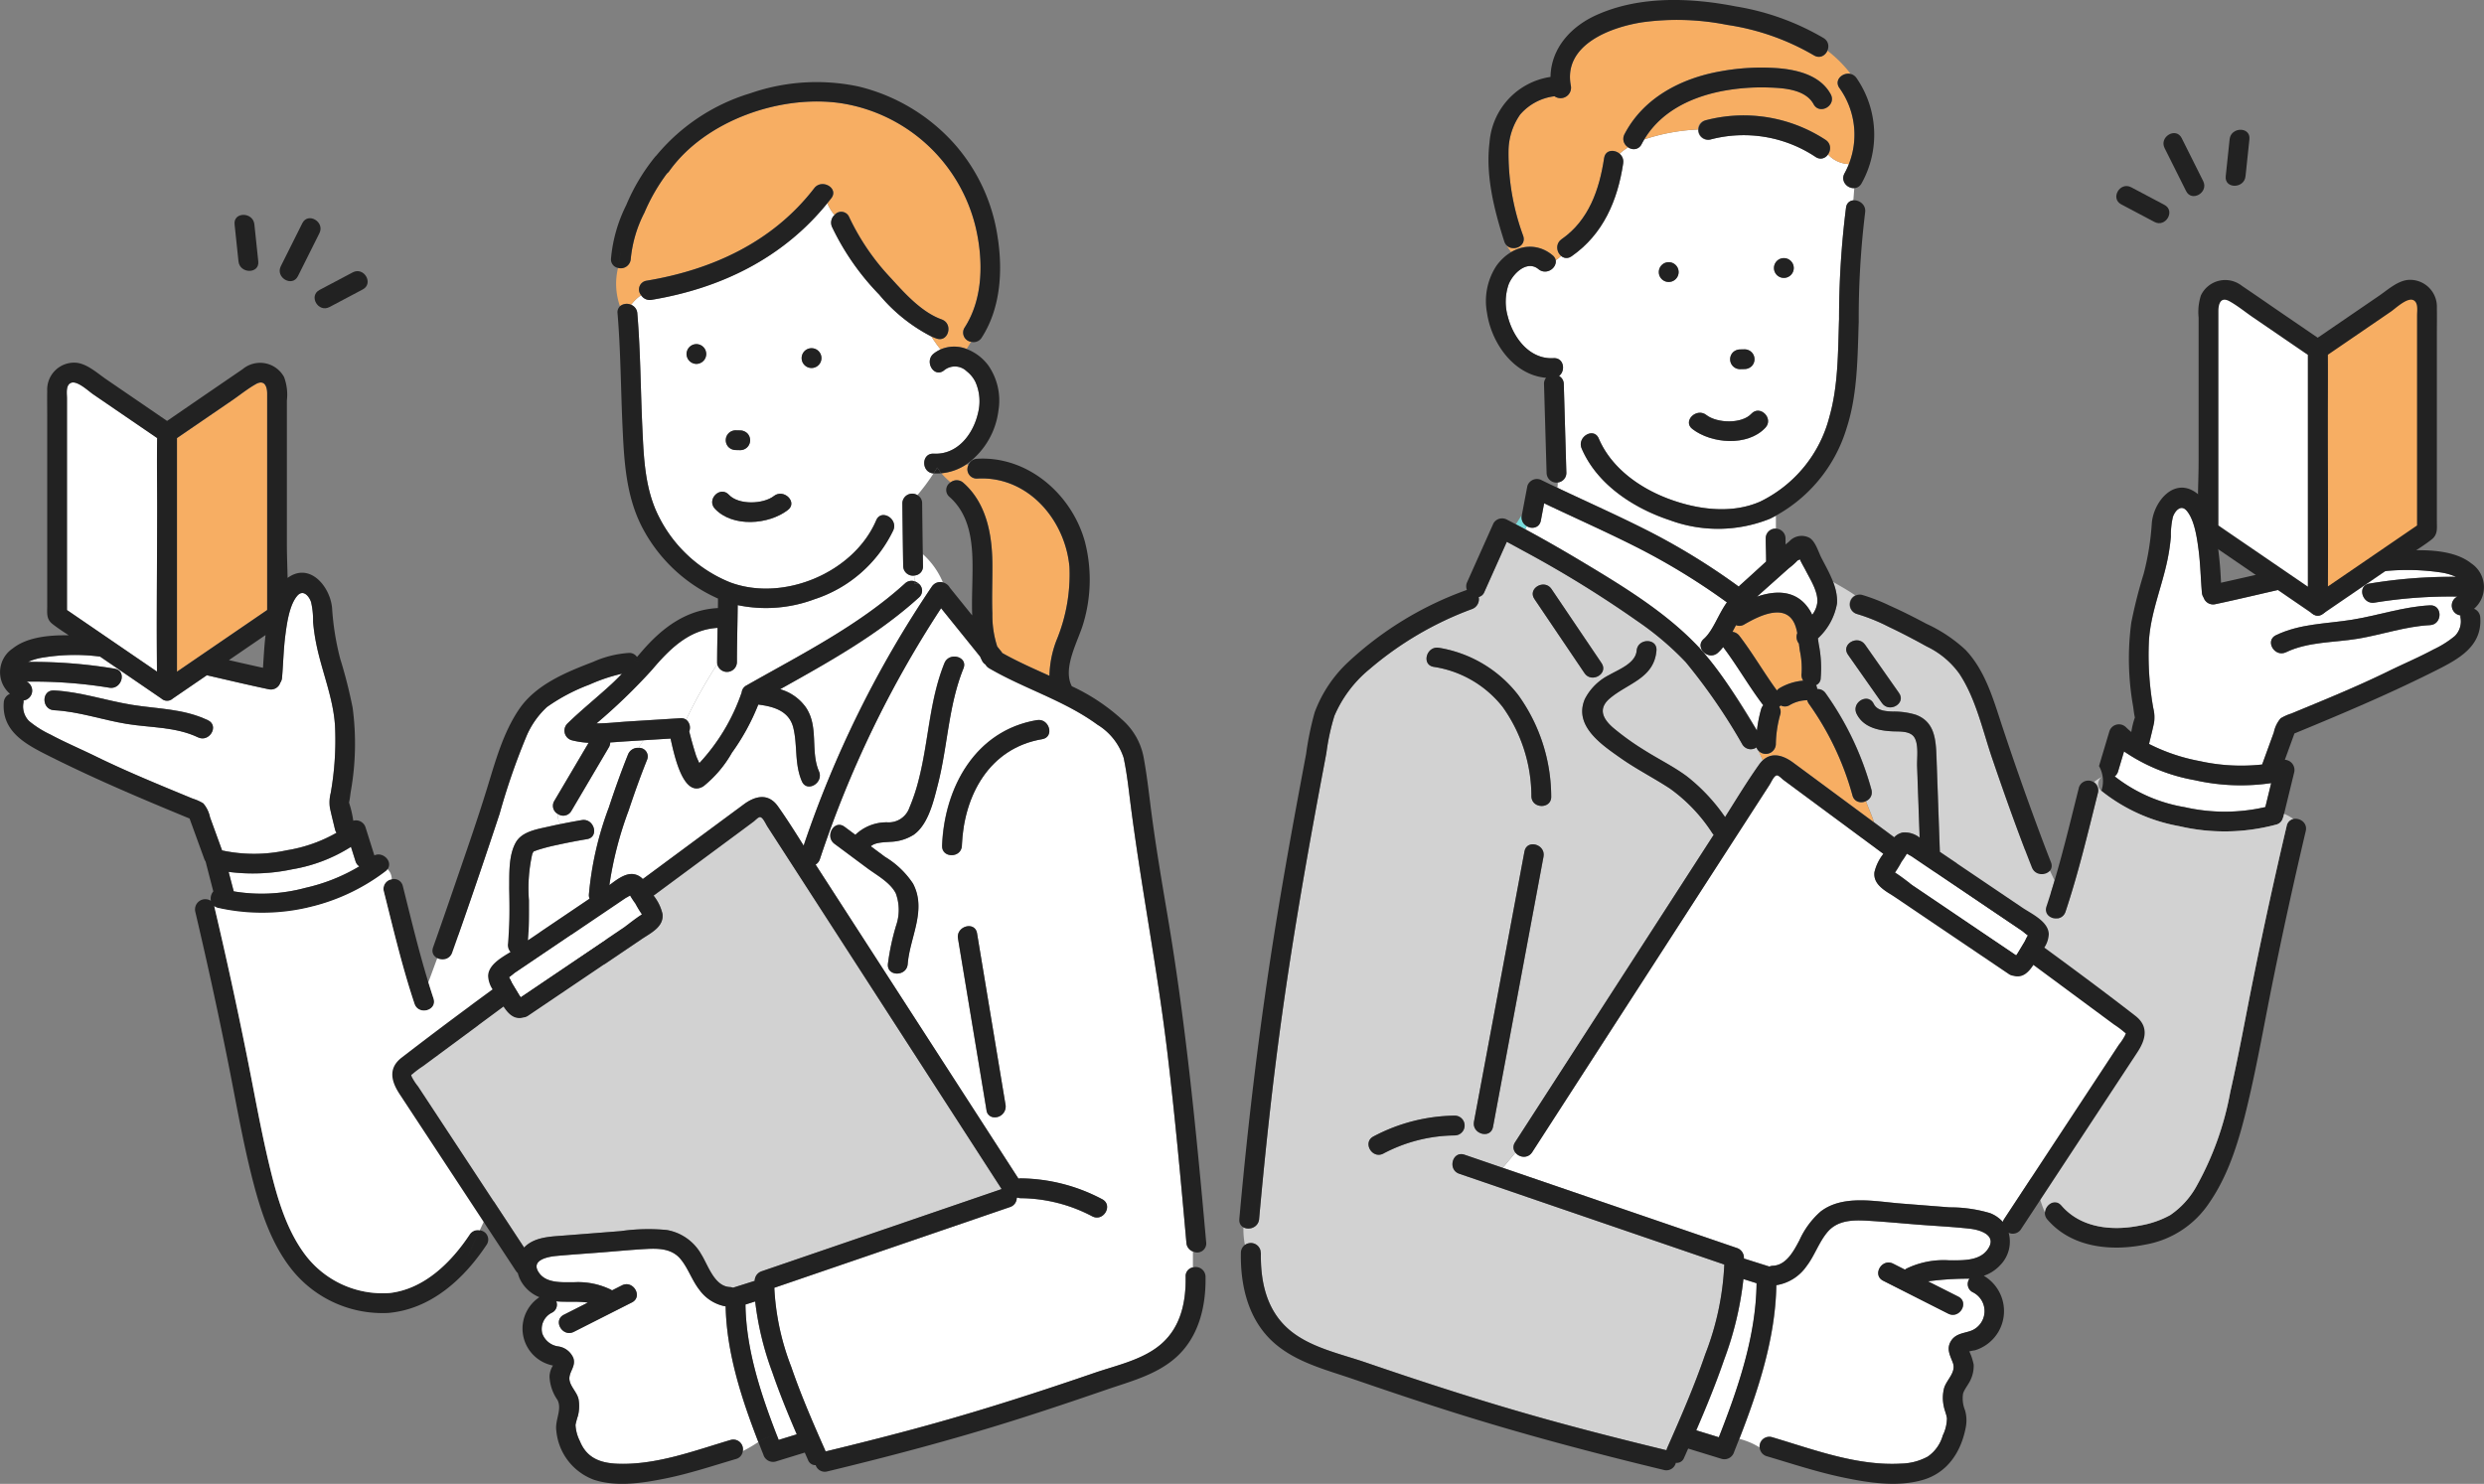 <svg id="グループ_486" data-name="グループ 486" xmlns="http://www.w3.org/2000/svg" xmlns:xlink="http://www.w3.org/1999/xlink" width="260.788" height="155.832" viewBox="0 0 260.788 155.832">
  <rect x="0" y="0" width="260.788" height="155.832" fill="#808080" stroke="none"/>
  <defs>
    <clipPath id="clip-path">
      <rect id="長方形_188" data-name="長方形 188" width="260.788" height="155.832" transform="translate(0 0)" fill="none"/>
    </clipPath>
  </defs>
  <g id="グループ_485" data-name="グループ 485" transform="translate(0 0)" clip-path="url(#clip-path)">
    <path id="パス_1089" data-name="パス 1089" d="M195.219,725.912l.528,2.05a17.631,17.631,0,0,0,7.532-.37,19.262,19.262,0,0,0,5.652-2.253,1.009,1.009,0,0,1-.4-.55l-.473-1.5a16.616,16.616,0,0,1-6.171,2.358,19.829,19.829,0,0,1-6.671.27" transform="translate(-171.215 -634.349)" fill="#fff"/>
    <path id="パス_1090" data-name="パス 1090" d="M47.609,533.5a15.527,15.527,0,0,0,5.206-1.835,1.04,1.04,0,0,1-.166-.374c-.176-.749-.372-1.5-.529-2.25a3.915,3.915,0,0,1,.081-1.534,31.673,31.673,0,0,0,.455-7.075c-.184-2.955-1.384-5.709-1.965-8.587a20.819,20.819,0,0,1-.339-2.35,8.307,8.307,0,0,0-.214-2.073c-.226-.642-.842-1.336-1.439-.65-.832.958-1.095,2.9-1.254,4.116-.2,1.488-.221,3-.351,4.492a1.077,1.077,0,0,1-.183.526,1.043,1.043,0,0,1-1.221.687c-2.167-.458-4.327-.975-6.492-1.47l-3.575,2.446a.873.873,0,0,1-.57.23H35a.872.872,0,0,1-.575-.231l-.52-.356-5.918-4.049a20.561,20.561,0,0,0-5.906.088,5.977,5.977,0,0,0-1.658.469,52.515,52.515,0,0,1,9.09.711c1.318.217.756,2.219-.552,2a49.06,49.06,0,0,0-8.684-.635l.089.051a1.044,1.044,0,0,1-.418,1.923,1.125,1.125,0,0,1,0,.211,2.171,2.171,0,0,0,.577,1.943,10.448,10.448,0,0,0,2.254,1.425c1.551.833,3.175,1.519,4.756,2.292,3.323,1.627,6.761,3.023,10.179,4.437a4.916,4.916,0,0,1,1.11.5,3.289,3.289,0,0,1,.711,1.47l1.261,3.469a16.065,16.065,0,0,0,6.807-.02M38.27,521.643c-2.347-1.12-4.992-1-7.505-1.416-2.551-.42-5.013-1.3-7.609-1.432-1.332-.07-1.336-2.147,0-2.078,2.79.146,5.422,1.06,8.162,1.506s5.437.4,8,1.625c1.207.576.152,2.367-1.049,1.794" transform="translate(-17.485 -444.209)" fill="#fff"/>
    <path id="パス_1091" data-name="パス 1091" d="M200.651,188.41c.139,1.316,2.218,1.33,2.078,0l-.41-3.895c-.139-1.316-2.218-1.33-2.078,0l.41,3.895" transform="translate(-175.613 -160.957)" fill="#222"/>
    <path id="パス_1092" data-name="パス 1092" d="M240.724,192.46l2.255-4.51c.6-1.192-1.2-2.246-1.794-1.049l-2.255,4.51c-.6,1.192,1.2,2.246,1.794,1.049" transform="translate(-209.446 -163.458)" fill="#222"/>
    <path id="パス_1093" data-name="パス 1093" d="M270.171,235.352l3.485-1.845c1.182-.626.134-2.42-1.049-1.794l-3.485,1.845c-1.182.626-.133,2.42,1.049,1.794" transform="translate(-235.576 -203.108)" fill="#222"/>
    <path id="パス_1094" data-name="パス 1094" d="M55.14,592.814c-2.564-1.224-5.257-1.178-8-1.625s-5.372-1.36-8.162-1.506c-1.336-.07-1.332,2.008,0,2.078,2.6.136,5.058,1.012,7.609,1.432,2.514.414,5.159.3,7.505,1.415,1.2.573,2.256-1.218,1.049-1.794" transform="translate(-33.307 -517.174)" fill="#222"/>
    <path id="パス_1095" data-name="パス 1095" d="M66.51,339.643c0-2.383-.047-4.771,0-7.154l-6.742-4.613c-.472-.323-1.668-1.472-2.316-1.181-.563.253-.411,1.113-.411,1.613v22.24l9.453,6.468c-.062-5.789.019-11.585.019-17.373" transform="translate(-50.008 -286.484)" fill="#fff"/>
    <path id="パス_1096" data-name="パス 1096" d="M160.568,345.047V327.863c0-.723-.274-1.5-1.178-.994-.867.483-1.674,1.146-2.493,1.706l-5.8,3.969v24.538l9.471-6.481Z" transform="translate(-132.518 -286.537)" fill="#f7ae63"/>
    <path id="パス_1097" data-name="パス 1097" d="M328.268,750.844a5.735,5.735,0,0,0,.133,1.761,5.735,5.735,0,0,1-.133-1.761,1.017,1.017,0,0,0-.833,1.267c.99,3.946,1.93,7.942,3.219,11.8.421,1.262,2.428.721,2-.552-.189-.567-.369-1.137-.545-1.709-.127.322-.256.634-.388.925.132-.291.262-.6.388-.925-1.02-3.324-1.83-6.727-2.674-10.093a.947.947,0,0,0-1.171-.715" transform="translate(-287.142 -658.499)" fill="#222"/>
    <path id="パス_1098" data-name="パス 1098" d="M50.366,400.829q-.726,1.559-1.421,3.126.692-1.568,1.421-3.126a1.013,1.013,0,0,0-1.065.454c-1.93,2.908-4.756,5.715-8.395,6.132a10.18,10.18,0,0,1-8.87-4.023c-2.057-2.737-3.007-6.243-3.79-9.522-.9-3.784-1.57-7.625-2.341-11.437q-1.587-7.844-3.411-15.636l0-.006a1.084,1.084,0,0,0,.347.172,18.9,18.9,0,0,0,9.776-.1,19.024,19.024,0,0,0,7.9-3.771,1.115,1.115,0,0,0,.173-.188,1.648,1.648,0,0,0-.474-.3,1.648,1.648,0,0,1,.474.3c.583-.8-.482-1.88-1.386-1.449l-.922-2.93a1.054,1.054,0,0,0-1.291-.712,11.739,11.739,0,0,0-.447-1.909c.088-.371.125-.767.18-1.141a28.617,28.617,0,0,0,.2-8.805,50.266,50.266,0,0,0-1.307-5.156,28.186,28.186,0,0,1-.852-5.317c-.187-2.238-2.335-4.876-4.67-3.172-.027-1.177-.075-2.354-.075-3.507v-15.13a5.32,5.32,0,0,0-.294-2.452,2.862,2.862,0,0,0-4.345-.839l-3.8,2.6L17.579,315.8l-.038.026-.04-.026-1.8-1.234-4.545-3.11c-.916-.627-1.979-1.614-3.125-1.738a2.829,2.829,0,0,0-3.074,2.96c-.016.895,0,1.791,0,2.686v19.889c0,.737-.111,1.381.544,1.893.544.426,1.131.81,1.715,1.191-2.012-.022-4.349.166-5.879,1.382a3.005,3.005,0,0,0-.291,4.769,1.028,1.028,0,0,0-.65.906c-.224,3.04,2.272,4.376,4.67,5.581,2.136,1.073,4.314,2.094,6.5,3.066,2.758,1.227,5.545,2.393,8.336,3.542l1.543,4.244a1.137,1.137,0,0,0,.139.266l.809,3.14a1.175,1.175,0,0,0-.251.994,1.078,1.078,0,0,0-1.645,1.12q1.79,7.595,3.331,15.244c.86,4.239,1.576,8.524,2.639,12.719.885,3.491,2.057,7.149,4.42,9.944a12.19,12.19,0,0,0,9.893,4.25c4.487-.4,7.929-3.573,10.321-7.175a.973.973,0,0,0-.729-1.5m-13.52-40.272.473,1.5a1.009,1.009,0,0,0,.4.549,19.261,19.261,0,0,1-5.652,2.253,17.631,17.631,0,0,1-7.532.37L24,363.184a19.829,19.829,0,0,0,6.671-.27,16.615,16.615,0,0,0,6.171-2.358M18.579,327.527v-9.9l5.8-3.969c.819-.56,1.626-1.222,2.493-1.706.9-.5,1.178.271,1.178.994v22.738l-9.471,6.48Zm9.3,10.788c-.135,1.14-.192,2.291-.269,3.438-1.193-.261-2.385-.533-3.577-.806l.738-.505,3.108-2.127M7.03,335.686v-22.24c0-.5-.152-1.36.411-1.613.649-.291,1.844.858,2.316,1.181l6.742,4.613c-.044,2.383,0,4.771,0,7.154,0,5.789-.081,11.584-.019,17.373L7.03,335.686m15.025,21.776a3.291,3.291,0,0,0-.711-1.47,4.919,4.919,0,0,0-1.11-.5c-3.418-1.414-6.856-2.811-10.179-4.437-1.581-.774-3.2-1.459-4.756-2.292a10.454,10.454,0,0,1-2.254-1.425,2.171,2.171,0,0,1-.577-1.943,1.127,1.127,0,0,0,0-.211,1.043,1.043,0,0,0,.418-1.923l-.088-.051a49.081,49.081,0,0,1,8.684.635c1.308.216,1.87-1.786.552-2a52.53,52.53,0,0,0-9.09-.711,5.979,5.979,0,0,1,1.658-.469,20.563,20.563,0,0,1,5.906-.088l5.918,4.049.52.356a.872.872,0,0,0,.575.231h.049a.874.874,0,0,0,.57-.23l3.575-2.446c2.165.5,4.325,1.012,6.492,1.47a1.043,1.043,0,0,0,1.221-.687,1.076,1.076,0,0,0,.183-.526c.13-1.494.156-3,.351-4.492.16-1.216.422-3.159,1.254-4.116.6-.687,1.213.008,1.439.65a8.307,8.307,0,0,1,.214,2.073,20.815,20.815,0,0,0,.339,2.35c.581,2.879,1.781,5.633,1.965,8.587a31.671,31.671,0,0,1-.455,7.075,3.915,3.915,0,0,0-.081,1.535c.158.753.353,1.5.529,2.25a1.041,1.041,0,0,0,.166.374,15.528,15.528,0,0,1-5.206,1.835,16.061,16.061,0,0,1-6.807.02l-1.261-3.469m.713,8.266c-.623.416-.831,1.247-1.247,1.662.416-.415.623-1.247,1.247-1.662" transform="translate(0 -271.622)" fill="#222"/>
    <path id="パス_1099" data-name="パス 1099" d="M225.624,575.414a18.34,18.34,0,0,0-3.313,1.122,19.6,19.6,0,0,0-4.454,2.349,8.919,8.919,0,0,0-2.22,3.222,70.232,70.232,0,0,0-2.757,8q-2.107,6.37-4.325,12.7c-.211.029-.422.058-.631.091-.906,0-1.655,2.688-2.52,4.892.175.572.355,1.142.544,1.709.425,1.273-1.582,1.814-2,.552-1.289-3.86-2.229-7.857-3.219-11.8a1.017,1.017,0,0,1,.833-1.267,1.458,1.458,0,0,0-.432-1.058,1.1,1.1,0,0,1-.173.187,21.453,21.453,0,0,1-17.68,3.866,1.078,1.078,0,0,1-.347-.172l0,.007q1.836,7.789,3.411,15.636c.771,3.812,1.438,7.653,2.341,11.437.783,3.279,1.733,6.784,3.79,9.522a10.18,10.18,0,0,0,8.87,4.023c3.638-.418,6.464-3.224,8.395-6.132a1.013,1.013,0,0,1,1.065-.454c2.785-5.981,5.865-11.9,8.343-18.273,1.454-4.155,4.986-7.687,5.194-12.257a70.365,70.365,0,0,0-10.454-.868c.079-1.482-.005-2.989.013-4.461.019-1.528-.09-3.485.687-4.868.665-1.182,2.3-1.4,3.506-1.681.405-.093.813-.18,1.22-.263a1.137,1.137,0,0,1-.266-1.027.981.981,0,0,1-.415-1.4l3.6-6.1a8.993,8.993,0,0,1-1.782-.271,1.048,1.048,0,0,1-.458-1.736c1.5-1.461,3.138-2.765,4.674-4.186.37-.342.722-.7,1.066-1.059l-.1.02" transform="translate(-160.434 -504.644)" fill="#fff"/>
    <path id="パス_1100" data-name="パス 1100" d="M591.6,657.239l.014-.01c-.01,0-.017.005-.014.01" transform="translate(-518.855 -576.416)" fill="#ffd075"/>
    <path id="パス_1101" data-name="パス 1101" d="M599.1,658.185s-.009-.01-.028-.016c.013.026.025.018.028.016" transform="translate(-525.413 -577.241)" fill="#ffd075"/>
    <path id="パス_1102" data-name="パス 1102" d="M641.852,1125.506c-.928-2.152-1.815-4.322-2.576-6.539a31.84,31.84,0,0,1-1.79-7.415l-1.021.323c.069,4.714,1.6,9.36,3.3,13.747a2.575,2.575,0,0,1,.682.078,2.575,2.575,0,0,0-.682-.078c.061.157.121.314.183.47l1.9-.585" transform="translate(-558.205 -974.876)" fill="#fff"/>
    <path id="パス_1103" data-name="パス 1103" d="M391.019,702.733l-2.459-3.808c-.214-.332-.514-1.067-.831-1.011-.186.033-.488.361-.636.471l-1.348,1-4.412,3.265-4.738,3.506a4.863,4.863,0,0,1,.94,1.934c.146,1.35-1.227,1.982-2.169,2.619l-4.6,3.11-7.34,4.959a.994.994,0,0,1-.453.174c-1,.292-1.628-.372-2.13-1.136l-2.657,1.966c.014.045.03.089.043.135-.013-.046-.029-.09-.043-.135l-1.909,1.412-3.9,2.884a10.225,10.225,0,0,0-1,.738c-.267.255-.274.074-.151.4a5.844,5.844,0,0,0,.645.98l1.525,2.319,4.343,6.6,5.258,8c.025-.026.048-.053.074-.078,1.075-1.046,2.721-1.074,4.121-1.184l5.95-.466a20.385,20.385,0,0,1,4.831-.115,5.163,5.163,0,0,1,3.625,2.559c.721,1.157,1.365,3.348,2.994,3.431a1.114,1.114,0,0,1,.338.068l2.271-.717c0-.006,0-.012,0-.018a1.079,1.079,0,0,1,.763-1q12.584-4.309,25.166-8.623L399.138,715.3l-8.119-12.571" transform="translate(-307.971 -612.096)" fill="#d2d2d2"/>
    <path id="パス_1104" data-name="パス 1104" d="M521.93,539.87c0-1.207.026-2.413.048-3.619-3,.164-5.064,2.251-6.9,4.42a60.673,60.673,0,0,1-5.814,5.613c1.095.005,2.206-.132,3.273-.2l5.534-.346a.937.937,0,0,1,.608.154,51.446,51.446,0,0,1,3.268-5.829,1.151,1.151,0,0,1-.017-.194" transform="translate(-446.645 -470.314)" fill="#fff"/>
    <path id="パス_1105" data-name="パス 1105" d="M575.008,192.368a3.185,3.185,0,0,0-.926-1.148,1.782,1.782,0,0,0-2.4-.088c-1.062.814-2.1-.992-1.049-1.794a3.534,3.534,0,0,1,.7-.42,15.007,15.007,0,0,1-.969-1.362,17.535,17.535,0,0,1-5.47-4.391,26.6,26.6,0,0,1-4.954-7.105,1.094,1.094,0,0,1,.264-1.262,4.457,4.457,0,0,1-.758-1.234c-4.67,5.765-11.169,8.935-18.45,10.146a1.072,1.072,0,0,1-1.1-.49,4.591,4.591,0,0,0-1.052,1.011,1.039,1.039,0,0,1,.649.9c.338,4.01.341,8.041.531,12.06.149,3.169.27,6.439,1.747,9.32a14.381,14.381,0,0,0,7.462,6.867c5.6,2.095,13-1.024,15.341-6.519.523-1.227,2.313-.168,1.794,1.049a13.975,13.975,0,0,1-8.292,7.251,14.511,14.511,0,0,1-8.044.613c-.018,2-.079,4.006-.082,6.009a1.044,1.044,0,0,1-2.061.193,51.423,51.423,0,0,0-3.268,5.83,1.068,1.068,0,0,1,.32,1.229c.211.842.444,1.68.708,2.506.079.247.226.538.353.826a20.771,20.771,0,0,0,4.409-7.318c.011-.034.023-.066.037-.1a.935.935,0,0,1,.5-.738c5.7-3.238,11.757-6.273,16.642-10.711a1,1,0,0,1,.993-.233c.023-.2.052-.406.082-.612a1.026,1.026,0,0,1-1.26-.985q-.054-3.291-.088-6.582a1.033,1.033,0,0,1,1.577-.866,20.434,20.434,0,0,0,1.694-2.278c-1.306-.095-1.3-2.143.026-2.075,2.468.127,4.126-2.011,4.64-4.234a5,5,0,0,0-.249-3.263m-25.926,5.345a1.063,1.063,0,0,1,.734-.3l.484.01a1.1,1.1,0,0,1,.735.3,1.039,1.039,0,0,1,0,1.469,1.065,1.065,0,0,1-.735.3l-.484-.01a1.1,1.1,0,0,1-.734-.3,1.038,1.038,0,0,1,0-1.469m-3.383-7.272a1.039,1.039,0,0,1,0-2.077,1.039,1.039,0,0,1,0,2.077m9.606,15.338c-2,1.551-5.807,1.856-7.662-.129-.913-.977.554-2.448,1.469-1.469,1.012,1.083,3.6,1,4.724.129,1.044-.809,2.524.651,1.469,1.469m2.483-14.911a1.039,1.039,0,0,1,0-2.078,1.039,1.039,0,0,1,0,2.078" transform="translate(-472.585 -152.222)" fill="#fff"/>
    <path id="パス_1106" data-name="パス 1106" d="M460.883,632.4c-.477.03-.956.067-1.435.1a1.017,1.017,0,0,1-.151.526l-3.923,6.658a.983.983,0,0,1-1.379.355,1.137,1.137,0,0,0,.266,1.027q1.1-.225,2.2-.411c1.31-.221,1.868,1.781.552,2q-1.555.263-3.1.6a20.268,20.268,0,0,0-2.072.536c-.1.033-.338.125-.432.159a2.312,2.312,0,0,0-.14.255,16.4,16.4,0,0,0-.352,4.871c0,1.4.019,2.807-.1,4.2l6.463-4.366a1.037,1.037,0,0,1-.068-.429,34.457,34.457,0,0,1,2.089-9.138c.618-1.878,1.283-3.746,2.02-5.581a1.1,1.1,0,0,1,1.117-.69,5.266,5.266,0,0,1,.528-.808l-2.085.13" transform="translate(-395.385 -554.522)" fill="#fff"/>
    <path id="パス_1107" data-name="パス 1107" d="M553.236,473.3c.006.416.011.831.018,1.247a.94.94,0,0,1-.818.985c-.03.206-.059.411-.082.612a1.174,1.174,0,0,1,.405.224.939.939,0,0,1,.071,1.478c-4.318,3.923-9.49,6.795-14.578,9.639a4.978,4.978,0,0,1,2.7,1.9c1.389,2.042.45,4.572,1.377,6.721.524,1.216-1.266,2.273-1.794,1.049-.791-1.835-.441-3.719-.894-5.606-.43-1.789-2.072-2.249-3.683-2.452a23.24,23.24,0,0,1-2.767,5.056,12.24,12.24,0,0,1-2.984,3.517c-2.141,1.33-3.083-3.354-3.459-5.005l-2.817.176a5.268,5.268,0,0,0-.528.808.9.9,0,0,1,.886,1.242c-.706,1.757-1.344,3.545-1.941,5.342a37.985,37.985,0,0,0-2.019,7.83c.755-.56,1.678-1.3,2.585-1.148a1.668,1.668,0,0,1,.924.508l7.225-5.347,3.382-2.5c1.165-.862,2.553-1.236,3.579.212.947,1.336,1.825,2.73,2.7,4.125a113,113,0,0,1,13.464-27.212,1.136,1.136,0,0,1,.178-.2,1.044,1.044,0,0,1,.984-.226,8.275,8.275,0,0,0-2.118-2.98" transform="translate(-456.354 -415.105)" fill="#fff"/>
    <path id="パス_1108" data-name="パス 1108" d="M704.4,586.154c-.589-6.618-1.194-13.237-1.98-19.835-1.052-8.829-2.78-17.543-3.9-26.359-.2-1.585-.375-3.193-.715-4.756a6.366,6.366,0,0,0-2.745-3.458c-3.475-2.546-7.67-3.769-11.362-5.923a1.013,1.013,0,0,1-.393-.395.968.968,0,0,1-.361-.407c-.07-.139-.134-.281-.2-.425l-4.1-5.084a112.771,112.771,0,0,0-12.725,26.355,1.021,1.021,0,0,1-.448.569c.092.145.184.29.277.434l8.741,13.534,10.47,16.212c-.28-1.217-.6-2.435-.818-3.652a.825.825,0,0,1-.731-.742l-.382-2.3q-1.305-7.861-2.61-15.721c-.217-1.31,1.785-1.868,2-.552l.381,2.3,2.61,15.721a1.14,1.14,0,0,1-1.272,1.295c.215,1.218.537,2.435.818,3.652l1.807,2.8a1.127,1.127,0,0,1,.257-.026,18.643,18.643,0,0,1,8.533,2.188c1.183.627.132,2.419-1.049,1.794a16.333,16.333,0,0,0-7.485-1.9,1.094,1.094,0,0,1-.361-.064l-.071.03a1.022,1.022,0,0,1-.713.965q-12.37,4.242-24.743,8.478a26.529,26.529,0,0,0,1.78,8.3c1.021,2.976,2.273,5.863,3.547,8.737a1.191,1.191,0,0,1,.054.152c3.641-.883,7.273-1.8,10.884-2.8,5.842-1.617,11.607-3.481,17.339-5.451,2.368-.814,5.2-1.393,7.117-3.123,1.989-1.8,2.509-4.4,2.464-6.984a.934.934,0,0,1,.771-.976v-1.659a1.048,1.048,0,0,1-.693-.914m-31.639-40.537a9.234,9.234,0,0,1,2.924,2.789c1.487,2.782-.325,5.652-.548,8.469-.1,1.326-2.183,1.333-2.078,0a24.858,24.858,0,0,1,.856-4.026,5.052,5.052,0,0,0-.024-3.395c-.577-1.151-2-1.909-3-2.652l-3.436-2.554c-1.062-.79-.025-2.592,1.049-1.794l1.139.846a4.734,4.734,0,0,1,3.339-1.313,2.3,2.3,0,0,0,2.343-1.557,19.707,19.707,0,0,0,.981-2.966c1.039-4.059,1.1-8.261,2.686-12.189.495-1.226,2.5-.687,2,.552-1.584,3.928-1.647,8.13-2.686,12.189-.437,1.705-.992,4.138-2.488,5.242a4.878,4.878,0,0,1-2.507.776c-.522.053-1.581.026-2.048.471l1.492,1.109m16.5-12.358c-5.55.936-8.226,5.912-8.43,11.181-.051,1.335-2.129,1.337-2.078,0,.236-6.113,3.49-12.094,9.955-13.184,1.31-.221,1.868,1.782.552,2" transform="translate(-579.846 -455.634)" fill="#fff"/>
    <path id="パス_1109" data-name="パス 1109" d="M475.232,1070.872c-.8-1.006-1.183-2.284-2.006-3.265-.92-1.1-2.318-1.115-3.64-1.042-1.537.085-3.073.235-4.608.355-1.586.124-3.176.228-4.76.373-1.014.093-2.814.474-1.791,1.838.8,1.07,2.482.917,3.665.923a7.838,7.838,0,0,1,3.839.785,1.175,1.175,0,0,1,.114.071l1.033-.523c1.191-.6,2.242,1.19,1.049,1.794l-6.09,3.083c-1.191.6-2.242-1.19-1.048-1.794l2.518-1.275c-1.08-.164-2.236-.03-3.317-.134a.936.936,0,0,1-.444,1.188,1.909,1.909,0,0,0-1.027,2.181,2.073,2.073,0,0,0,1.679,1.365,2.029,2.029,0,0,1,1.584,1.216c.315.905-.538,1.515-.4,2.332.123.714.778,1.263.946,1.981a4.2,4.2,0,0,1-.059,1.75,8.892,8.892,0,0,0-.26.961,4.271,4.271,0,0,0,.465,1.716c.714,1.762,2.14,2.3,3.97,2.367,4.06.15,8.022-1.364,11.856-2.5a1.015,1.015,0,0,1,1.271,1.177,16.4,16.4,0,0,0,1.635-.957c-1.762-4.544-3.331-9.356-3.433-14.245a4.338,4.338,0,0,1-2.743-1.722" transform="translate(-401.791 -935.398)" fill="#fff"/>
    <path id="パス_1110" data-name="パス 1110" d="M817.224,407.287c-.44-4.993-4.4-9.6-9.692-9.3a.975.975,0,0,1-.919-1.413c-.063-.033-.124-.067-.184-.1a5.66,5.66,0,0,1-2.655.953,8.057,8.057,0,0,0,.972.952,1.04,1.04,0,0,1,1.338.054c2.4,2.113,3.011,5.363,3.044,8.418.019,1.781-.064,3.555,0,5.335a10.656,10.656,0,0,0,.511,3.436l.415.515a1.179,1.179,0,0,1,.112.167c1.585.894,3.275,1.635,4.955,2.395a11,11,0,0,1,.722-3.684,18.1,18.1,0,0,0,1.38-7.731" transform="translate(-704.942 -347.726)" fill="#f7ae63"/>
    <path id="パス_1111" data-name="パス 1111" d="M527.742,108.019a4.594,4.594,0,0,1,1.052-1.011.926.926,0,0,1,.551-1.514c6.907-1.149,13.269-4.062,17.624-9.717.805-1.046,2.609-.01,1.794,1.049q-.205.266-.416.525a4.459,4.459,0,0,0,.758,1.234.9.9,0,0,1,1.53.214,24.6,24.6,0,0,0,4.431,6.469c1.437,1.582,3.212,3.548,5.286,4.287,1.253.446.71,2.453-.552,2-.181-.064-.359-.137-.535-.214a14.931,14.931,0,0,0,.969,1.362,3.577,3.577,0,0,1,2.739-.044c.154-.253.31-.505.464-.759a.977.977,0,0,1-.676-1.5c1.964-3.046,1.962-7.041,1.173-10.467A17.266,17.266,0,0,0,549.8,86.851c-6.342-.95-14.272,1.812-18.055,7.13a1.136,1.136,0,0,1-.243.251,19.761,19.761,0,0,0-2.358,4.1,13.4,13.4,0,0,0-1.437,4.841,1.054,1.054,0,0,1-1.334.973,7.047,7.047,0,0,0,.2,4.016,1.122,1.122,0,0,1,1.163-.145" transform="translate(-461.486 -76.01)" fill="#f7ae63"/>
    <path id="パス_1112" data-name="パス 1112" d="M797.063,399.947l.026,0a5.666,5.666,0,0,0,.8-.017,4.746,4.746,0,0,1-.431-.6q-.2.313-.395.617" transform="translate(-699.056 -350.229)" fill="#222"/>
    <path id="パス_1113" data-name="パス 1113" d="M795.864,298.02a5.083,5.083,0,0,0-2.274-1.726,14.037,14.037,0,0,0-.959,1.777,14.037,14.037,0,0,1,.959-1.777,3.578,3.578,0,0,0-2.739.044c.115.158.226.319.326.486-.1-.167-.211-.327-.326-.486a3.536,3.536,0,0,0-.7.42c-1.047.8-.013,2.608,1.049,1.794a1.782,1.782,0,0,1,2.4.088,3.185,3.185,0,0,1,.926,1.148,5,5,0,0,1,.249,3.263c-.514,2.223-2.172,4.361-4.64,4.234-1.327-.068-1.332,1.98-.026,2.075q.2-.3.395-.617c-.055-.092-.109-.186-.158-.285.05.1.1.193.158.285l.049-.078-.049.078a4.757,4.757,0,0,0,.431.6,5.66,5.66,0,0,0,2.655-.953,3.653,3.653,0,0,1-.751-.558,3.653,3.653,0,0,0,.751.558,8.169,8.169,0,0,0,3.337-5.635,6.462,6.462,0,0,0-1.063-4.737" transform="translate(-692.103 -259.642)" fill="#222"/>
    <path id="パス_1114" data-name="パス 1114" d="M772.034,421.894a13.512,13.512,0,0,1-1.393,1.391,13.512,13.512,0,0,0,1.393-1.391,1.033,1.033,0,0,0-1.577.866q.037,3.291.088,6.582a1.026,1.026,0,0,0,1.26.985,6.261,6.261,0,0,0,.083-2.057,6.261,6.261,0,0,1-.083,2.057.939.939,0,0,0,.817-.985c-.007-.416-.012-.831-.018-1.247-.1-.082-.2-.162-.3-.24.1.078.2.158.3.24q-.04-2.668-.069-5.335a.954.954,0,0,0-.5-.866" transform="translate(-675.721 -369.898)" fill="#222"/>
    <path id="パス_1115" data-name="パス 1115" d="M685.772,299.478a1.039,1.039,0,0,0,0-2.078,1.039,1.039,0,0,0,0,2.078" transform="translate(-600.569 -260.833)" fill="#222"/>
    <path id="パス_1116" data-name="パス 1116" d="M587.458,296a1.039,1.039,0,0,0,0-2.078,1.039,1.039,0,0,0,0,2.078" transform="translate(-514.344 -257.786)" fill="#222"/>
    <path id="パス_1117" data-name="パス 1117" d="M621.174,369.578a1.039,1.039,0,0,0,1.039-1.039,1.05,1.05,0,0,0-.3-.734,1.1,1.1,0,0,0-.734-.3l-.484-.01a1.039,1.039,0,0,0-1.039,1.039,1.05,1.05,0,0,0,.3.734,1.1,1.1,0,0,0,.734.3l.484.01" transform="translate(-543.458 -322.304)" fill="#222"/>
    <path id="パス_1118" data-name="パス 1118" d="M781,496.659a1.171,1.171,0,0,0-.405-.224c-.009.08-.015.158-.022.237l.427-.012" transform="translate(-684.59 -435.394)" fill="#222"/>
    <path id="パス_1119" data-name="パス 1119" d="M420.2,288.888l-.427.012c-.012.142-.021.283-.021.419,0-.136.009-.276.021-.419l-.229,0,.229,0c.007-.078.013-.157.022-.237a1,1,0,0,0-.993.234c-4.884,4.438-10.944,7.472-16.642,10.711a.936.936,0,0,0-.5.738c-.013.031-.026.064-.037.1a20.769,20.769,0,0,1-4.409,7.318c-.127-.288-.274-.579-.353-.826-.264-.826-.5-1.664-.708-2.506a1.067,1.067,0,0,0-.32-1.229,9.45,9.45,0,0,0-.591,2.322,9.45,9.45,0,0,1,.591-2.322.937.937,0,0,0-.608-.154l-5.534.345c-1.067.067-2.179.2-3.274.2a60.657,60.657,0,0,0,5.814-5.613c1.836-2.169,3.9-4.255,6.9-4.42-.023,1.206-.046,2.412-.048,3.619a1.161,1.161,0,0,0,.017.194c.177-.324.347-.653.5-.99-.157.337-.327.666-.5.99a1.044,1.044,0,0,0,2.061-.194c0-2,.064-4.006.082-6.009a14.509,14.509,0,0,0,8.044-.613,13.973,13.973,0,0,0,8.292-7.251c.519-1.216-1.271-2.276-1.794-1.049-2.344,5.5-9.742,8.614-15.341,6.519a14.381,14.381,0,0,1-7.462-6.867c-1.477-2.881-1.6-6.15-1.747-9.32-.189-4.018-.192-8.049-.531-12.06a1.038,1.038,0,0,0-.649-.9,2.884,2.884,0,0,0-.63,2.056,2.884,2.884,0,0,1,.63-2.056,1.121,1.121,0,0,0-1.163.145,4.019,4.019,0,0,0,.532.873,4.019,4.019,0,0,1-.532-.873.871.871,0,0,0-.266.753c.334,3.959.341,7.938.524,11.905.164,3.558.352,7.143,1.97,10.387a16.544,16.544,0,0,0,8.052,7.661c0,.332-.005.665-.009,1-3.311.164-5.818,2.051-7.923,4.473l-.573.662a.953.953,0,0,0-.823-.426,10.946,10.946,0,0,0-3.782.941c-2.847,1.089-6.008,2.375-7.774,4.975-1.66,2.444-2.475,5.421-3.333,8.214-1.123,3.658-2.4,7.274-3.639,10.893-.677,1.969-1.358,3.938-2.056,5.9-.328.922.654,1.459,1.381,1.194-.123-.316-.235-.636-.329-.966.094.33.206.65.329.966a1.023,1.023,0,0,0,.622-.642c1.721-4.836,3.371-9.7,4.982-14.573a70.227,70.227,0,0,1,2.757-8,8.922,8.922,0,0,1,2.22-3.222,19.594,19.594,0,0,1,4.454-2.349,18.332,18.332,0,0,1,3.313-1.122l.1-.02c-.343.362-.7.717-1.066,1.059-1.536,1.421-3.175,2.725-4.674,4.186a1.048,1.048,0,0,0,.458,1.736,8.976,8.976,0,0,0,1.782.271l-3.6,6.1a.981.981,0,0,0,.415,1.4,2.427,2.427,0,0,0-.047-1.376,2.427,2.427,0,0,1,.047,1.376.983.983,0,0,0,1.379-.355l3.923-6.658a1.017,1.017,0,0,0,.151-.527c.479-.03.957-.067,1.435-.1l2.085-.13a4.187,4.187,0,0,1,.952-.881v0a4.187,4.187,0,0,0-.952.881l2.817-.176c.376,1.652,1.318,6.335,3.459,5.005a12.242,12.242,0,0,0,2.984-3.518,23.231,23.231,0,0,0,2.767-5.056c1.611.2,3.253.663,3.683,2.452.454,1.887.1,3.771.894,5.606.528,1.224,2.318.167,1.794-1.049-.927-2.149.012-4.679-1.377-6.721a4.977,4.977,0,0,0-2.7-1.9c5.089-2.844,10.26-5.716,14.578-9.639a.939.939,0,0,0-.071-1.478m-27.872,7.494c-.831.623-1.662.831-2.285.415.623.415,1.454.208,2.285-.415m4.209,12.063c0-.005,0-.008.014-.01l-.014.01m.919.105c.019.006.03.012.028.016s-.016.01-.028-.016" transform="translate(-323.792 -227.622)" fill="#222"/>
    <path id="パス_1120" data-name="パス 1120" d="M418.992,476.687v0a.934.934,0,0,0-.771.976c.045,2.583-.475,5.186-2.464,6.984-1.913,1.73-4.749,2.309-7.117,3.123-5.732,1.97-11.5,3.833-17.339,5.451-3.611,1-7.243,1.918-10.884,2.8a1.182,1.182,0,0,0-.054-.152c-1.274-2.874-2.526-5.761-3.547-8.737a26.524,26.524,0,0,1-1.78-8.3q12.372-4.237,24.743-8.478a1.022,1.022,0,0,0,.713-.965c.024-.009.048-.019.071-.03a1.094,1.094,0,0,0,.361.064,16.33,16.33,0,0,1,7.485,1.9c1.181.625,2.232-1.167,1.049-1.794a18.643,18.643,0,0,0-8.533-2.188,1.124,1.124,0,0,0-.257.026l-1.807-2.8c.153.667.294,1.333.4,2-.1-.667-.243-1.333-.4-2l-10.47-16.212-8.741-13.534c-.093-.144-.185-.289-.278-.434a1.021,1.021,0,0,0,.448-.569,112.772,112.772,0,0,1,12.725-26.355l4.1,5.084c.061.143.126.285.2.425a.969.969,0,0,0,.361.407,1.013,1.013,0,0,0,.393.395c3.692,2.154,7.887,3.377,11.362,5.923a6.368,6.368,0,0,1,2.745,3.458c.34,1.563.513,3.171.715,4.756,1.122,8.815,2.85,17.529,3.9,26.359.786,6.6,1.391,13.217,1.98,19.835a1.049,1.049,0,0,0,.693.914v0a.947.947,0,0,0,1.385-.914c-1.017-11.423-2.12-22.84-4.027-34.154-.662-3.926-1.3-7.659-1.8-11.58-.225-1.789-.432-3.59-.767-5.363a6.979,6.979,0,0,0-2.158-3.771,20.845,20.845,0,0,0-5.358-3.577c-1.018-1.941.7-4.8,1.221-6.643a15.981,15.981,0,0,0,.147-8.557c-1.381-4.968-5.99-9-11.307-8.688a1.011,1.011,0,0,0-.919.665,7.157,7.157,0,0,0,1.558.586,7.157,7.157,0,0,1-1.558-.586.975.975,0,0,0,.919,1.413c5.289-.308,9.252,4.3,9.692,9.3a18.1,18.1,0,0,1-1.38,7.731,11,11,0,0,0-.722,3.684c-1.68-.76-3.37-1.5-4.955-2.395a1.162,1.162,0,0,0-.112-.167l-.415-.515a10.648,10.648,0,0,1-.511-3.436c-.065-1.781.018-3.555,0-5.336-.032-3.055-.643-6.305-3.044-8.418a1.04,1.04,0,0,0-1.338-.054,10.949,10.949,0,0,1,1.97,1.9,10.949,10.949,0,0,0-1.97-1.9.936.936,0,0,0-.131,1.523c2.569,2.26,2.475,5.864,2.412,9-.022,1.106-.063,2.282-.016,3.455l-2.347-2.91a1.141,1.141,0,0,0-.722-.553c.235.5.457,1.02.7,1.559-.239-.539-.462-1.059-.7-1.559a1.044,1.044,0,0,0-.984.226,2.017,2.017,0,0,1,.85.5,2.017,2.017,0,0,0-.85-.5,1.129,1.129,0,0,0-.178.2,112.992,112.992,0,0,0-13.464,27.212c-.873-1.395-1.751-2.789-2.7-4.125-1.026-1.448-2.415-1.074-3.579-.212l-3.382,2.5-7.226,5.347a1.666,1.666,0,0,0-.924-.508c-.907-.156-1.83.588-2.585,1.148a37.984,37.984,0,0,1,2.019-7.83c.6-1.8,1.235-3.585,1.941-5.343a.9.9,0,0,0-.886-1.242c-.618,1.155-.9,2.518-1.428,3.713.531-1.195.809-2.558,1.428-3.713a1.1,1.1,0,0,0-1.117.69c-.737,1.835-1.4,3.7-2.02,5.581a34.455,34.455,0,0,0-2.089,9.138,1.028,1.028,0,0,0,.068.429l-6.463,4.366c.12-1.4.1-2.8.1-4.2a16.4,16.4,0,0,1,.352-4.871,2.277,2.277,0,0,1,.14-.255c.094-.034.334-.126.432-.159a20.255,20.255,0,0,1,2.072-.536q1.539-.341,3.1-.6c1.316-.222.758-2.225-.552-2q-1.1.186-2.2.411a1.065,1.065,0,0,0,.1.091,1.065,1.065,0,0,1-.1-.091c-.408.084-.815.17-1.22.263-1.206.277-2.841.5-3.506,1.681-.777,1.382-.668,3.34-.687,4.868a47.709,47.709,0,0,1-.129,5.747,1.088,1.088,0,0,0,.263.883c-.985.6-2.322,1.355-2.35,2.516a2.782,2.782,0,0,0,.467,1.41q-1.17.857-2.337,1.718a13.344,13.344,0,0,1,.831,2.06l2.657-1.966c.5.764,1.128,1.428,2.13,1.136a.994.994,0,0,0,.453-.173l7.34-4.959,4.6-3.111c.942-.636,2.315-1.269,2.169-2.619a4.868,4.868,0,0,0-.94-1.934l4.738-3.506,4.412-3.265,1.348-1c.148-.109.449-.437.636-.47.317-.057.617.679.831,1.011l2.46,3.808,8.119,12.571L398.9,468.465q-12.581,4.315-25.165,8.623a1.079,1.079,0,0,0-.763,1c0,.006,0,.012,0,.018l-2.271.717a1.119,1.119,0,0,0-.338-.068c-1.629-.083-2.273-2.274-2.995-3.431a5.163,5.163,0,0,0-3.625-2.559,20.377,20.377,0,0,0-4.831.115l-5.95.466c-1.4.11-3.046.138-4.121,1.184-.026.025-.049.052-.074.078l-5.258-8-4.343-6.6-1.525-2.319a5.836,5.836,0,0,1-.645-.98c-.123-.326-.116-.145.151-.4a10.207,10.207,0,0,1,1-.738l3.9-2.884,1.909-1.412a13.344,13.344,0,0,0-.831-2.06q-3.642,2.689-7.223,5.451c-1.466,1.138-1.057,2.542-.2,3.84l3.451,5.247,8.2,12.471.552.84a1.126,1.126,0,0,0,.2.229,3.285,3.285,0,0,0,.266.719,3.874,3.874,0,0,0,2,1.81,3.952,3.952,0,0,0,1.169,7.117c.085.023.173.042.26.061l-.029.038a2.275,2.275,0,0,0-.338,1.124,4.64,4.64,0,0,0,.832,2.446c.52.987-.28,2.135-.118,3.221A6.075,6.075,0,0,0,356.106,499c2.369.769,5.088.347,7.47-.133,2.526-.509,4.962-1.323,7.429-2.051a.964.964,0,0,0,.719-.827,2.573,2.573,0,0,1-2.176.087,2.573,2.573,0,0,0,2.176-.087,1.015,1.015,0,0,0-1.271-1.177c-3.834,1.132-7.8,2.646-11.856,2.5-1.83-.067-3.255-.6-3.97-2.367a4.27,4.27,0,0,1-.465-1.716,8.9,8.9,0,0,1,.26-.961,4.206,4.206,0,0,0,.059-1.749c-.168-.717-.823-1.267-.946-1.981-.14-.817.712-1.427.4-2.332a2.029,2.029,0,0,0-1.584-1.216,2.073,2.073,0,0,1-1.68-1.365,1.909,1.909,0,0,1,1.027-2.181.936.936,0,0,0,.444-1.188c1.082.1,2.237-.029,3.317.134l-2.518,1.275c-1.193.6-.143,2.4,1.048,1.794l6.09-3.083c1.193-.6.143-2.4-1.048-1.794l-1.034.523a1.216,1.216,0,0,0-.114-.071,7.84,7.84,0,0,0-3.839-.785c-1.183-.006-2.862.147-3.665-.923-1.024-1.364.776-1.745,1.791-1.838,1.584-.145,3.174-.248,4.76-.373,1.535-.12,3.071-.27,4.608-.355,1.322-.073,2.72-.055,3.64,1.042.823.981,1.208,2.259,2.006,3.265a4.338,4.338,0,0,0,2.743,1.722c.1,4.889,1.671,9.7,3.433,14.245a3.961,3.961,0,0,1,1.947-.695c-1.7-4.387-3.234-9.032-3.3-13.746l1.021-.323a31.843,31.843,0,0,0,1.79,7.415c.76,2.217,1.648,4.387,2.576,6.539l-1.9.585c-.061-.156-.122-.313-.182-.47a3.961,3.961,0,0,0-1.947.695q.258.666.52,1.325a1.061,1.061,0,0,0,1.278.726l3.068-.944.344.779a.818.818,0,0,0,.8.54,1.007,1.007,0,0,0,1.217.661c6.629-1.6,13.221-3.346,19.725-5.4,3.2-1.01,6.377-2.081,9.548-3.174,2.525-.871,5.236-1.553,7.288-3.355,2.443-2.146,3.209-5.391,3.154-8.527a1.031,1.031,0,0,0-1.306-.976M359.3,440.937l-4.165,2.814-6.716,4.538c-.051-.078-.109-.154-.149-.222l-.717-1.19c-.062-.1-.207-.451-.339-.644.223-.147.483-.387.6-.467l1.525-1.03,8.551-5.777,1.5-1.015c.066-.045.3-.166.491-.284a10.023,10.023,0,0,0,.552.838,10.8,10.8,0,0,0,.632,1.05.675.675,0,0,1,.042.077c-.563.332-1.662,1.212-1.81,1.312" transform="translate(-293.741 -343.593)" fill="#222"/>
    <path id="パス_1121" data-name="パス 1121" d="M814.392,614.893c-6.465,1.09-9.719,7.071-9.955,13.184-.052,1.337,2.026,1.335,2.078,0,.2-5.268,2.88-10.245,8.43-11.18,1.316-.222.758-2.224-.552-2" transform="translate(-705.523 -539.271)" fill="#222"/>
    <path id="パス_1122" data-name="パス 1122" d="M822.843,809.812l-2.61-15.721-.381-2.3c-.218-1.316-2.221-.758-2,.552l2.61,15.721.381,2.3a.825.825,0,0,0,.731.742,14.12,14.12,0,0,1-.24-2.45,14.12,14.12,0,0,0,.24,2.45,1.14,1.14,0,0,0,1.272-1.295" transform="translate(-717.271 -693.775)" fill="#222"/>
    <path id="パス_1123" data-name="パス 1123" d="M442.838,771.116,447,768.3c.148-.1,1.247-.98,1.81-1.312a.675.675,0,0,0-.042-.077,10.752,10.752,0,0,1-.632-1.049,9.993,9.993,0,0,1-.552-.838c-.186.118-.424.239-.491.283l-1.5,1.015-8.551,5.777-1.525,1.03c-.118.08-.378.32-.6.466.132.193.277.541.339.644l.717,1.19c.041.068.1.144.149.222l6.716-4.537" transform="translate(-381.439 -670.958)" fill="#fff"/>
    <path id="パス_1124" data-name="パス 1124" d="M608.373,421.734c1.855,1.985,5.66,1.68,7.662.129,1.055-.818-.425-2.278-1.469-1.469-1.129.875-3.712.954-4.724-.129-.915-.979-2.382.492-1.469,1.469" transform="translate(-533.315 -368.307)" fill="#222"/>
    <path id="パス_1125" data-name="パス 1125" d="M717.752,579.428c1.5-1.1,2.051-3.537,2.488-5.242,1.039-4.059,1.1-8.261,2.686-12.189.5-1.24-1.509-1.779-2-.552-1.584,3.928-1.647,8.13-2.686,12.189a19.678,19.678,0,0,1-.981,2.966,2.3,2.3,0,0,1-2.343,1.557,4.734,4.734,0,0,0-3.339,1.313l-1.139-.846c-1.074-.8-2.111,1-1.049,1.794l3.436,2.554c1,.743,2.42,1.5,3,2.652a5.053,5.053,0,0,1,.024,3.395,24.867,24.867,0,0,0-.856,4.026c-.106,1.333,1.973,1.326,2.078,0,.223-2.817,2.035-5.687.548-8.469a9.234,9.234,0,0,0-2.924-2.789l-1.492-1.109c.467-.445,1.526-.419,2.048-.471a4.881,4.881,0,0,0,2.507-.776" transform="translate(-621.77 -491.802)" fill="#222"/>
    <path id="パス_1126" data-name="パス 1126" d="M562.3,86.567a18.93,18.93,0,0,0-4.6-10.076,19.672,19.672,0,0,0-10.069-6.005,21.215,21.215,0,0,0-11.352.726,20.48,20.48,0,0,0-9.855,6.541,1.15,1.15,0,0,0-.119.12,20.741,20.741,0,0,0-3.034,5.077,15.619,15.619,0,0,0-1.6,5.624.91.91,0,0,0,.744.973c.118-.744.258-1.479.321-2.175-.063.7-.2,1.431-.321,2.175a1.054,1.054,0,0,0,1.334-.973,13.4,13.4,0,0,1,1.437-4.841,19.76,19.76,0,0,1,2.358-4.1,1.135,1.135,0,0,0,.243-.251c3.783-5.318,11.713-8.08,18.055-7.13a17.266,17.266,0,0,1,14.132,13.088c.789,3.426.791,7.422-1.173,10.467a.977.977,0,0,0,.676,1.5,13.176,13.176,0,0,0,.863-1.62,13.176,13.176,0,0,1-.863,1.62,1,1,0,0,0,1.118-.448c1.942-3.011,2.206-6.822,1.711-10.286" transform="translate(-457.525 -61.409)" fill="#222"/>
    <path id="パス_1127" data-name="パス 1127" d="M721.242,192.227c-2.075-.739-3.85-2.7-5.287-4.287a24.592,24.592,0,0,1-4.431-6.469.9.9,0,0,0-1.53-.214c.381.453.828.863,1.276,1.31-.448-.447-.895-.857-1.276-1.31a1.094,1.094,0,0,0-.264,1.262,26.6,26.6,0,0,0,4.954,7.106,17.534,17.534,0,0,0,5.47,4.391,2.537,2.537,0,0,1-.367-1.268,2.537,2.537,0,0,0,.367,1.268c.176.077.354.15.535.214,1.262.449,1.8-1.557.552-2" transform="translate(-622.376 -158.682)" fill="#222"/>
    <path id="パス_1128" data-name="パス 1128" d="M564.14,157.66c-4.355,5.655-10.716,8.568-17.624,9.717a.926.926,0,0,0-.551,1.514,4.408,4.408,0,0,1,1.435-.672,4.408,4.408,0,0,0-1.435.672,1.072,1.072,0,0,0,1.1.49c7.281-1.212,13.78-4.382,18.45-10.146a4,4,0,0,1-.252-.987,4,4,0,0,0,.252.987q.21-.26.416-.525c.815-1.059-.989-2.094-1.794-1.049" transform="translate(-478.657 -137.893)" fill="#222"/>
    <path id="パス_1129" data-name="パス 1129" d="M1805.986,643.864l.624-2.088a18.959,18.959,0,0,0,7.4,3.013,21.912,21.912,0,0,0,8.049.312q-.307,1.258-.614,2.517a18.946,18.946,0,0,1-8.471.009,16.224,16.224,0,0,1-7.275-3.178c-.022-.019-.045-.036-.068-.053a1.008,1.008,0,0,0,.357-.532" transform="translate(-1583.608 -562.864)" fill="#fff"/>
    <path id="パス_1130" data-name="パス 1130" d="M1848.383,455.9a3.291,3.291,0,0,0-.711,1.47l-1.228,3.376a20.059,20.059,0,0,1-6.552-.358,19.661,19.661,0,0,1-5.323-1.8c.175-.742.369-1.483.525-2.23a3.922,3.922,0,0,0-.081-1.534,31.646,31.646,0,0,1-.455-7.075c.184-2.954,1.384-5.709,1.964-8.587a20.735,20.735,0,0,0,.339-2.35,8.321,8.321,0,0,1,.214-2.073c.226-.641.842-1.336,1.439-.649.832.958,1.095,2.9,1.254,4.116.2,1.488.221,3,.351,4.492a1.077,1.077,0,0,0,.183.526,1.043,1.043,0,0,0,1.22.687c5.465-1.155,10.886-2.685,16.451-3.3a23.929,23.929,0,0,1,7.155-.043,5.967,5.967,0,0,1,1.658.469,52.52,52.52,0,0,0-9.089.711c-1.318.217-.755,2.219.552,2a49.069,49.069,0,0,1,8.685-.634l-.089.051a1.044,1.044,0,0,0,.418,1.923,1.18,1.18,0,0,0,0,.211,2.17,2.17,0,0,1-.577,1.943,10.46,10.46,0,0,1-2.255,1.425c-1.551.833-3.175,1.519-4.756,2.292-3.323,1.627-6.761,3.023-10.179,4.437a4.917,4.917,0,0,0-1.11.5m15.674-9.784c1.332-.07,1.336-2.147,0-2.078-2.79.146-5.422,1.06-8.162,1.507s-5.437.4-8,1.625c-1.207.576-.152,2.367,1.048,1.794,2.347-1.12,4.991-1,7.505-1.416,2.551-.42,5.013-1.3,7.61-1.432" transform="translate(-1608.94 -380.463)" fill="#fff"/>
    <path id="パス_1131" data-name="パス 1131" d="M1811.074,445.068a1.071,1.071,0,0,1,.975,1.321L1810.924,451a1.138,1.138,0,0,1-.058.173.963.963,0,0,1-.7.7,20.875,20.875,0,0,1-10.172.171,18.221,18.221,0,0,1-8.192-3.712,3.194,3.194,0,0,0-.245-2.606l1.084-3.629a1.05,1.05,0,0,1,1.736-.458c.183.18.374.349.571.513a8.575,8.575,0,0,1,.375-1.525c-.088-.371-.125-.767-.18-1.141a28.609,28.609,0,0,1-.2-8.805,50.242,50.242,0,0,1,1.307-5.156,28.23,28.23,0,0,0,.851-5.317c.189-2.256,2.369-4.919,4.724-3.134,1.322,1,1.775,3.074,2.068,4.614a39.863,39.863,0,0,1,.472,4.785c6.386-1.4,12.737-3.128,19.3-3.385,2.2-.086,5.157-.092,6.975,1.353a3.005,3.005,0,0,1,.291,4.769,1.028,1.028,0,0,1,.65.906c.224,3.04-2.272,4.376-4.67,5.581-2.135,1.073-4.314,2.094-6.5,3.066-2.758,1.226-5.544,2.393-8.336,3.542l-1.006,2.765m-10.523,4.973a18.947,18.947,0,0,0,8.472-.009l.614-2.517a21.915,21.915,0,0,1-8.048-.312,18.954,18.954,0,0,1-7.4-3.013l-.624,2.088a1.008,1.008,0,0,1-.357.532c.023.017.046.034.068.053a16.221,16.221,0,0,0,7.274,3.178m21.368-14.266c1.581-.774,3.2-1.459,4.756-2.293a10.452,10.452,0,0,0,2.255-1.425,2.171,2.171,0,0,0,.577-1.943,1.1,1.1,0,0,1,0-.211,1.044,1.044,0,0,1-.418-1.923l.089-.051a49.077,49.077,0,0,0-8.685.635c-1.308.216-1.87-1.786-.552-2a52.517,52.517,0,0,1,9.09-.711,5.971,5.971,0,0,0-1.658-.469,23.924,23.924,0,0,0-7.155.043c-5.565.614-10.986,2.143-16.451,3.3a1.043,1.043,0,0,1-1.22-.687,1.075,1.075,0,0,1-.183-.526c-.13-1.494-.156-3-.351-4.492-.16-1.215-.422-3.159-1.255-4.116-.6-.687-1.213.008-1.439.649a8.337,8.337,0,0,0-.214,2.073,20.742,20.742,0,0,1-.339,2.35c-.581,2.879-1.781,5.633-1.965,8.587a31.674,31.674,0,0,0,.455,7.075,3.913,3.913,0,0,1,.081,1.535c-.156.747-.349,1.487-.525,2.23a19.665,19.665,0,0,0,5.323,1.8,20.069,20.069,0,0,0,6.552.358l1.228-3.376a3.288,3.288,0,0,1,.711-1.47,4.9,4.9,0,0,1,1.11-.5c3.418-1.414,6.855-2.811,10.178-4.437" transform="translate(-1571.188 -365.277)" fill="#222"/>
    <path id="パス_1132" data-name="パス 1132" d="M1939.538,520.131c2.564-1.224,5.257-1.178,8-1.625s5.372-1.36,8.161-1.506c1.336-.07,1.332,2.008,0,2.078-2.6.136-5.058,1.012-7.609,1.432-2.514.414-5.159.3-7.505,1.416-1.2.573-2.256-1.218-1.049-1.794" transform="translate(-1700.584 -453.428)" fill="#222"/>
    <path id="パス_1133" data-name="パス 1133" d="M1747.75,739.887c2.045,2.385,5.356,2.694,8.277,2.1a10.045,10.045,0,0,0,3.134-1.085,8.806,8.806,0,0,0,2.722-2.955,32.047,32.047,0,0,0,3.592-9.969c.9-3.937,1.6-7.918,2.408-11.875q1.639-8.071,3.518-16.091c.307-1.3,2.31-.75,2,.552q-1.82,7.724-3.4,15.5c-.887,4.348-1.643,8.732-2.664,13.052-.848,3.588-1.91,7.355-4.025,10.427a10.144,10.144,0,0,1-6.738,4.445c-3.611.735-7.762.326-10.3-2.632a1.034,1.034,0,0,1-.262-.74c.575,1.286,1.41,2.234,3.089,1.675-1.679.56-2.513-.389-3.089-1.675.044-.82,1.061-1.51,1.731-.729" transform="translate(-1531.327 -613.286)" fill="#222"/>
    <path id="パス_1134" data-name="パス 1134" d="M1978.939,280.517l11.466-7.845v-23.59a1.722,1.722,0,0,0-2.694-1.421l-8.772,6Z" transform="translate(-1735.608 -216.943)" fill="#f7ae63"/>
    <path id="パス_1135" data-name="パス 1135" d="M1970.817,272.265l11.466-7.845-.514.9v-22.61c0-.494.154-1.356-.4-1.606-.647-.289-1.859.877-2.328,1.2l-7.17,4.906.515-.9v26.854a1.04,1.04,0,0,1-2.078,0V247.579c0-.561-.139-1.425.223-1.9a3.891,3.891,0,0,1,.911-.691l1.783-1.22,4.56-3.12c.915-.626,1.965-1.6,3.122-1.67a2.821,2.821,0,0,1,2.944,2.961c.017.9,0,1.8,0,2.7v19.7c0,.738.111,1.384-.544,1.9-.8.63-1.7,1.166-2.547,1.743l-8.289,5.671-.6.41c-1.106.757-2.146-1.043-1.049-1.794" transform="translate(-1728.011 -209.588)" fill="#222"/>
    <path id="パス_1136" data-name="パス 1136" d="M1897.158,280.517l-11.466-7.845v-23.59a1.722,1.722,0,0,1,2.694-1.421l8.772,6Z" transform="translate(-1653.827 -216.943)" fill="#fff"/>
    <path id="パス_1137" data-name="パス 1137" d="M1888.653,274.424l-6.666-4.561-3.935-2.692c-.637-.436-1.315-.752-1.38-1.6-.18-2.38,0-4.843,0-7.228V243.307a5.7,5.7,0,0,1,.24-2.327,2.823,2.823,0,0,1,4.315-1c1.256.844,2.5,1.709,3.746,2.564l4.108,2.811c.633.433,1.116.791,1.134,1.616.051,2.427,0,4.862,0,7.289,0,6.287.1,12.583,0,18.87,0,.133,0,.266,0,.4a1.039,1.039,0,0,1-2.078,0V246.673l.515.9-6.292-4.305c-.807-.552-1.6-1.212-2.462-1.684-.924-.508-1.148.317-1.148,1.025v23.077l-.515-.9,11.466,7.845c1.1.75.059,2.552-1.049,1.794" transform="translate(-1645.846 -209.953)" fill="#222"/>
    <path id="パス_1138" data-name="パス 1138" d="M1551.051,507.134a12.64,12.64,0,0,0-.2-3.613c-.03-.2-.058-.408-.087-.613a6.514,6.514,0,0,0,2-3.649,5.355,5.355,0,0,0-.41-2.282c.782.456,1.592.9,2.321,1.412a1.048,1.048,0,0,0,.143,1.947,19.56,19.56,0,0,1,3.369,1.357c1.361.642,2.694,1.342,4.009,2.073a8.98,8.98,0,0,1,3.417,2.857c1.735,2.623,2.439,5.947,3.444,8.888,1.1,3.226,2.239,6.445,3.459,9.63.2.013.4.029.6.053,1.234.154,1.781,1.683,2.491,3.141q-.2.677-.409,1.35.36,1.324.756,2.63a1,1,0,0,0,.8-.7c1.368-4.1,2.365-8.335,3.415-12.521a.974.974,0,0,0-.42-1.1,4.521,4.521,0,0,1,.827-.531.914.914,0,0,0-.054,1.46,18.221,18.221,0,0,0,8.191,3.712,20.876,20.876,0,0,0,10.172-.171.963.963,0,0,0,.7-.7,1.171,1.171,0,0,0,.058-.173l.062-.255a4.076,4.076,0,0,1,.963.538.9.9,0,0,0-.687.716q-1.889,8.016-3.518,16.091c-.8,3.957-1.509,7.938-2.408,11.875a32.051,32.051,0,0,1-3.592,9.969,8.8,8.8,0,0,1-2.722,2.956,10.043,10.043,0,0,1-3.134,1.085c-2.921.6-6.232.287-8.277-2.1-.67-.781-1.687-.091-1.731.729-.493-1.1-.8-2.449-1.274-3.312-1.662-3.116-2.285-6.648-4.363-9.972-4.363-6.648-8.933-12.881-10.8-20.568,2.436-.711,4.823-1.867,7.233-2.792l-1.816-1.227q-.174-4.9-.348-9.791c-.067-1.9-.131-3.862-2.195-4.613a7.977,7.977,0,0,0-2.4-.33c-.735-.032-1.64-.075-2-.813-.589-1.2-2.38-.147-1.794,1.049.707,1.44,2.329,1.778,3.8,1.841.735.032,1.841-.063,2.274.658.458.763.245,2.167.276,3.028q.133,3.739.266,7.478a2.529,2.529,0,0,0-1.747-.544,1.666,1.666,0,0,0-.924.508l-2.135-1.58c-.229-.753-.58-1.487-.839-2.214a1,1,0,0,0,.586-1.186,31.954,31.954,0,0,0-4.794-10.116,1.011,1.011,0,0,0-.9-.471,1.116,1.116,0,0,0-.126-.412.81.81,0,0,0,.487-.687m2.867-2.51,3.564,5.076c.763,1.087,2.564.048,1.794-1.049l-3.564-5.076c-.763-1.087-2.564-.048-1.794,1.049" transform="translate(-1359.906 -435.869)" fill="#d2d2d2"/>
    <path id="パス_1139" data-name="パス 1139" d="M1302.552,432.254a.939.939,0,0,0,1.492-.575l.344-1.816c3.313,1.581,6.675,3.062,9.946,4.728a70.124,70.124,0,0,1,9.246,5.676c-.909,1.245-1.452,2.983-2.431,3.836a1.126,1.126,0,0,0-.155.164,3.229,3.229,0,0,1,.647-1.2,3.229,3.229,0,0,0-.647,1.2.85.85,0,0,0-.179.441,2.826,2.826,0,0,1-.16.3c-.105-.113-.21-.227-.318-.338-3.393-3.5-7.768-6.158-11.924-8.65-1.974-1.184-3.972-2.334-6-3.427a2.824,2.824,0,0,0,.138-.341" transform="translate(-1142.27 -377.007)" fill="#fff"/>
    <path id="パス_1140" data-name="パス 1140" d="M1456.838,559.607a56.459,56.459,0,0,0-6.073-8.714,2.871,2.871,0,0,0,.16-.3,1.1,1.1,0,0,0,1.8.865,4.225,4.225,0,0,0,.565-.614c1.492,1.975,2.71,4.148,4.214,6.115a1.036,1.036,0,0,0-.23.426,14.4,14.4,0,0,0-.438,2.226" transform="translate(-1272.379 -482.89)" fill="#fff"/>
    <path id="パス_1141" data-name="パス 1141" d="M1286.153,701.754l.254-.393,14.074-21.791L1308.6,667l2.459-3.808c.214-.332.514-1.067.831-1.011.187.033.488.361.635.47l1.348,1,4.413,3.265,4.738,3.506a4.861,4.861,0,0,0-.94,1.934c-.146,1.35,1.227,1.982,2.169,2.619l4.6,3.11,7.34,4.959a.993.993,0,0,0,.453.174c1,.292,1.628-.372,2.13-1.136l4.565,3.378,3.9,2.884a10.222,10.222,0,0,1,1,.738c.267.255.275.074.151.4a5.835,5.835,0,0,1-.644.98l-1.525,2.319-4.343,6.6-6.182,9.4a1.085,1.085,0,0,0-.137.293,3.444,3.444,0,0,0-1.336-.922,14.657,14.657,0,0,0-4.239-.607l-5.094-.4c-2.708-.212-6.114-.962-8.457.839a8.849,8.849,0,0,0-2.227,3.025c-.586,1.1-1.363,2.605-2.778,2.671a1.1,1.1,0,0,0-.379.084l-.019-.007-2.649-.837c0-.038,0-.075,0-.113a1.08,1.08,0,0,0-.763-1l-2.283-.782q-11.14-3.815-22.278-7.634l1.337-1.593a1.077,1.077,0,0,0,1.76-.044" transform="translate(-1125.29 -580.755)" fill="#fff"/>
    <path id="パス_1142" data-name="パス 1142" d="M1492.227,1047.2c.862-1.111,1.3-2.5,2.194-3.581,1.065-1.287,2.685-1.308,4.227-1.22,1.787.1,3.572.274,5.357.414s3.6.225,5.382.423c1.243.138,2.972.77,1.806,2.271-.9,1.159-2.706,1.043-4.011,1.048a8.933,8.933,0,0,0-4.423.862,1.166,1.166,0,0,0-.176.119l-1.236-.626c-1.191-.6-2.242,1.19-1.048,1.794l6.824,3.455c1.191.6,2.242-1.19,1.048-1.794l-3.168-1.6a31.486,31.486,0,0,1,4.358-.279.957.957,0,0,0,.33,1.419,2.208,2.208,0,0,1-.33,4.1c-.748.232-1.5.293-1.95,1.029-.5.818-.1,1.49.2,2.278.372,1-.63,1.745-.912,2.642a4.084,4.084,0,0,0-.045,1.9c.073.436.288.873.338,1.3a4.215,4.215,0,0,1-.438,1.792,4.014,4.014,0,0,1-1.572,2.216,6.1,6.1,0,0,1-2.823.74c-4.641.263-9.2-1.5-13.581-2.79a1.006,1.006,0,0,0-1.279,1.09,7.321,7.321,0,0,0-2.105-.893c2-5.144,3.795-10.6,3.885-16.144a4.755,4.755,0,0,0,3.153-1.97" transform="translate(-1302.57 -914.197)" fill="#fff"/>
    <path id="パス_1143" data-name="パス 1143" d="M1063.272,533.906c.536-6,1.166-11.991,1.939-17.964,1.185-9.169,2.749-18.28,4.443-27.366.226-1.212.459-2.422.683-3.634a23.243,23.243,0,0,1,.84-3.88,12.892,12.892,0,0,1,3.657-4.879,35.329,35.329,0,0,1,10.812-6.346,1.1,1.1,0,0,0,.678-1.257.847.847,0,0,0,.594-.522l2.358-5.271q.9.482,1.8.976A117.959,117.959,0,0,1,1103,471.12a31.369,31.369,0,0,1,5.068,4.306,61.233,61.233,0,0,1,5.949,8.65,1.027,1.027,0,0,0,1.471.3.881.881,0,0,0,.214.368c.163.326.313.657.447.99a2.862,2.862,0,0,0-.385.444c-1.261,1.779-2.4,3.662-3.568,5.511a19.393,19.393,0,0,0-3.98-4.26c-1.413-1.055-3.016-1.827-4.5-2.772a27.612,27.612,0,0,1-3.266-2.345c-1.1-.948-1.614-2.015-.358-3.083,1.89-1.607,4.651-2.1,4.9-5.024.114-1.334-1.964-1.322-2.077,0-.115,1.34-1.89,1.98-2.88,2.557a5.775,5.775,0,0,0-2.553,2.515c-1.224,2.835,1.8,4.841,3.772,6.229,1.659,1.166,3.464,2.077,5.156,3.187a17.21,17.21,0,0,1,4.449,4.683,1.174,1.174,0,0,0,.146.17l-8.212,12.715-12.641,19.573a.892.892,0,0,0,.034,1.093l-1.338,1.594-4.008-1.373c-1.27-.435-1.81,1.572-.552,2l8.325,2.854q9.749,3.341,19.5,6.68a29.535,29.535,0,0,1-2,9.421c-1.148,3.346-2.556,6.59-3.988,9.822a1.15,1.15,0,0,0-.08.258c-4.107-.995-8.2-2.03-12.277-3.157-6.51-1.8-12.935-3.874-19.322-6.068-2.706-.929-5.956-1.588-8.15-3.553-2.276-2.039-2.888-5-2.834-7.948a1.035,1.035,0,0,0-1.671-.8,8.251,8.251,0,0,1-.164-1.879,1.127,1.127,0,0,0,1.648-.87m34.159-57.333c.745,1.1,2.544.063,1.794-1.049l-5.256-7.785c-.745-1.1-2.544-.062-1.794,1.049l5.256,7.785m-9.6,47.655.657-3.519,4.644-24.858c.244-1.309-1.758-1.865-2-.552l-.657,3.519q-2.322,12.429-4.644,24.858c-.245,1.309,1.758,1.865,2,.552m1.021-44.086a16.2,16.2,0,0,1,3.007,9.379c.05,1.335,2.127,1.337,2.078,0a18.319,18.319,0,0,0-3.461-10.648,13.232,13.232,0,0,0-8.324-4.961c-1.31-.218-1.868,1.784-.552,2a11.375,11.375,0,0,1,7.252,4.227m-12.53,46.886a16.33,16.33,0,0,1,7.485-1.9,1.039,1.039,0,0,0,0-2.078,18.641,18.641,0,0,0-8.533,2.188c-1.183.627-.132,2.419,1.048,1.794" transform="translate(-931.082 -405.883)" fill="#d2d2d2"/>
    <path id="パス_1144" data-name="パス 1144" d="M1503.268,602.69a12.2,12.2,0,0,1,.46-3.124.952.952,0,0,0-.108-.81,1.057,1.057,0,0,0,.153-.154.947.947,0,0,0,.959-.033,3.671,3.671,0,0,1,1.833-.508,1.053,1.053,0,0,0,.154.347,30.321,30.321,0,0,1,4.585,9.619.972.972,0,0,0,1.417.634c.259.727.61,1.461.839,2.214l-5.09-3.766-3.382-2.5c-1.024-.758-2.222-1.137-3.194-.232-.133-.333-.284-.664-.447-.99a1.064,1.064,0,0,0,1.822-.693" transform="translate(-1316.828 -524.523)" fill="#f7ae63"/>
    <path id="パス_1145" data-name="パス 1145" d="M1295.448,441.061a2.844,2.844,0,0,1-.137.341c-.331-.178-.664-.35-1-.526.212-.323.412-.65.628-.971l-.005.029a1.047,1.047,0,0,0,.511,1.128" transform="translate(-1135.165 -385.815)" fill="#78dcdc"/>
    <path id="パス_1146" data-name="パス 1146" d="M1285.892,130.322a5.62,5.62,0,0,1,.06-3.43c.441-1.139,1.928-2.609,3.142-1.611a1.113,1.113,0,0,0,1.806-.936,3.963,3.963,0,0,0,.568-.456.855.855,0,0,0,1.106.034c3.313-2.306,4.828-5.858,5.414-9.759a1.078,1.078,0,0,0-.381-1.011,6.83,6.83,0,0,1,.894-.672.934.934,0,0,0,1.418-.328c.089-.172.185-.337.283-.5a20.761,20.761,0,0,1,5.644-1.04,1.028,1.028,0,0,0,1.288,1.052,13.623,13.623,0,0,1,11.045,1.828.907.907,0,0,0,1.308-.262,3.1,3.1,0,0,0,2.191,1.013,8.288,8.288,0,0,1-.456.969,1.064,1.064,0,0,0,1.023,1.556c-.031.428-.067.856-.1,1.284a.823.823,0,0,0-.765.747,92.452,92.452,0,0,0-.734,11.724c-.116,3.4-.074,6.976-1.017,10.274a13.663,13.663,0,0,1-7.262,8.89c-3.046,1.344-6.692.825-9.709-.324s-5.938-3.25-7.241-6.3c-.524-1.227-2.313-.167-1.794,1.049,1.616,3.782,5.467,6.278,9.246,7.527a14.607,14.607,0,0,0,10.546-.157c.2-.093.4-.195.6-.3v1.348a.984.984,0,0,0-1.07,1c0,.787.04,1.573.042,2.36,0,.032,0,.062,0,.092-.907.823-1.805,1.656-2.716,2.468a1.121,1.121,0,0,0-.153.165,70.234,70.234,0,0,0-9.442-5.817c-3.157-1.608-6.4-3.043-9.6-4.563a4.814,4.814,0,0,0,.044-.579.935.935,0,0,0,.893-1q-.135-4.652-.27-9.3a.974.974,0,0,0-.5-.858c.712-.536.522-1.935-.579-1.874-2.494.138-4.19-2.1-4.779-4.3M1311.469,134a1.064,1.064,0,0,0-.734-.3l-.484.01a1.1,1.1,0,0,0-.734.3,1.039,1.039,0,0,0,0,1.469,1.064,1.064,0,0,0,.734.3l.484-.01a1.1,1.1,0,0,0,.734-.3,1.039,1.039,0,0,0,0-1.469m3.383-7.8a1.039,1.039,0,0,0,0-2.078,1.039,1.039,0,0,0,0,2.078m-9.606,15.866c2,1.551,5.807,1.856,7.662-.129.913-.977-.554-2.448-1.469-1.469-1.012,1.083-3.6,1-4.724.129-1.044-.809-2.524.651-1.469,1.469m-2.483-15.439a1.039,1.039,0,0,0,0-2.078,1.039,1.039,0,0,0,0,2.078" transform="translate(-1127.569 -97.012)" fill="#fff"/>
    <path id="パス_1147" data-name="パス 1147" d="M1321.352,24.1a8.442,8.442,0,0,1,.991,7.988,3.1,3.1,0,0,1-2.191-1.013,1.06,1.06,0,0,0-.26-1.532,15.693,15.693,0,0,0-12.646-2.038.94.94,0,0,0-.736.951,20.762,20.762,0,0,0-5.644,1.04c1.741-2.9,4.821-4.406,8.091-5.06a22.268,22.268,0,0,1,5.033-.387c1.561.047,3.809.206,4.65,1.75.64,1.176,2.433.126,1.794-1.049-1.074-1.973-3.452-2.56-5.529-2.731a23.766,23.766,0,0,0-5.969.314c-4.139.715-8.151,2.764-10.146,6.614a1.035,1.035,0,0,0,.376,1.376,6.827,6.827,0,0,0-.894.672c-.548-.463-1.49-.424-1.622.459-.5,3.311-1.608,6.533-4.459,8.518a1.112,1.112,0,0,0-.057,1.76,3.978,3.978,0,0,1-.568.456.907.907,0,0,0-.337-.533,3.655,3.655,0,0,0-4.345-.318c-.159-.231-.334-.461-.47-.707.669.664,2.092.107,1.743-.987a25.084,25.084,0,0,1-1.545-9,6.78,6.78,0,0,1,1.217-3.752,5.66,5.66,0,0,1,3.609-1.926,1.1,1.1,0,0,0,1.72-1.08c-.854-4.3,4.114-6.16,7.481-6.687a26.75,26.75,0,0,1,8.916.27,25.377,25.377,0,0,1,9.1,3.192.952.952,0,0,0,1.432-.483,12.984,12.984,0,0,1,2.448,2.449c-.818-.2-1.79.619-1.185,1.476" transform="translate(-1128.235 -14.859)" fill="#f7ae63"/>
    <path id="パス_1148" data-name="パス 1148" d="M1453.341,1092.474l1.382.436c-.057,5.556-1.941,11.036-3.961,16.177l-2.373-.73c1.058-2.448,2.07-4.917,2.936-7.441a35.083,35.083,0,0,0,2.017-8.443" transform="translate(-1270.295 -958.143)" fill="#fff"/>
    <path id="パス_1149" data-name="パス 1149" d="M1500.125,481.571l3.355-2.992a6.9,6.9,0,0,0,.909-.81.7.7,0,0,0,.238-.13c.179.411.426.811.627,1.2.492.955,1.29,2.191,1.212,3.315a2.64,2.64,0,0,1-.54,1.32,4.19,4.19,0,0,0-.255-.48c-1.333-2.137-3.514-2.123-5.546-1.424" transform="translate(-1315.669 -418.909)" fill="#fff"/>
    <path id="パス_1150" data-name="パス 1150" d="M1483.885,531.282c-1.365-1.871-2.524-3.892-3.931-5.733a1.077,1.077,0,0,0-.732-.428c.124-.236.247-.472.371-.7a.947.947,0,0,0,.872-.077c1.712-1,4.661-2.415,5.443.4.046.165.084.335.118.506a1.118,1.118,0,0,0,.17,1.107c.032.255.064.509.1.757a8.823,8.823,0,0,1,.182,2.368,1.084,1.084,0,0,0,.171.767,5.82,5.82,0,0,0-2.458.771,1.064,1.064,0,0,0-.306.262" transform="translate(-1297.337 -458.769)" fill="#f7ae63"/>
    <path id="パス_1151" data-name="パス 1151" d="M1268.981,217.68a6.746,6.746,0,0,1,.994-4.928c1.425-1.981,3.907-2.735,5.884-1.108,1.033.85-.444,2.312-1.469,1.469-1.214-1-2.7.471-3.141,1.611a5.619,5.619,0,0,0-.06,3.43c.589,2.209,2.285,4.442,4.779,4.3,1.1-.061,1.291,1.338.579,1.874a.974.974,0,0,1,.5.858q.135,4.652.27,9.3a1.039,1.039,0,0,1-2.078,0q-.135-4.652-.27-9.3a.948.948,0,0,1,.22-.667c-3.386-.283-5.746-3.637-6.209-6.843" transform="translate(-1112.867 -184.842)" fill="#222"/>
    <path id="パス_1152" data-name="パス 1152" d="M1310.64,499.709l5.256,7.785c.75,1.111-1.049,2.152-1.794,1.049l-5.256-7.785c-.75-1.111,1.049-2.152,1.794-1.049" transform="translate(-1147.753 -437.853)" fill="#222"/>
    <path id="パス_1153" data-name="パス 1153" d="M1417.645,223.922a1.039,1.039,0,0,1,0,2.078,1.039,1.039,0,0,1,0-2.078" transform="translate(-1242.451 -196.389)" fill="#222"/>
    <path id="パス_1154" data-name="パス 1154" d="M1515.96,222.527a1.039,1.039,0,0,1,0-2.078,1.039,1.039,0,0,1,0,2.078" transform="translate(-1328.677 -193.343)" fill="#222"/>
    <path id="パス_1155" data-name="パス 1155" d="M1478.279,300.4a1.039,1.039,0,0,1-1.039-1.039,1.05,1.05,0,0,1,.3-.734,1.1,1.1,0,0,1,.734-.3l.484-.01a1.039,1.039,0,0,1,1.039,1.039,1.048,1.048,0,0,1-.3.734,1.1,1.1,0,0,1-.734.3l-.484.01" transform="translate(-1295.598 -261.631)" fill="#222"/>
    <path id="パス_1156" data-name="パス 1156" d="M1598.322,536.372c-1.5-3.779-2.857-7.616-4.171-11.461-1-2.942-1.709-6.265-3.444-8.888a8.98,8.98,0,0,0-3.417-2.857c-1.316-.73-2.649-1.43-4.01-2.073a19.557,19.557,0,0,0-3.369-1.357,1.04,1.04,0,0,1,.552-2,19.222,19.222,0,0,1,2.935,1.139c1.3.579,2.572,1.221,3.827,1.893a15.544,15.544,0,0,1,4.122,2.742c2.1,2.209,2.934,5.242,3.868,8.06q1.635,4.934,3.429,9.814c.546,1.485,1.1,2.968,1.68,4.439.492,1.243-1.516,1.783-2,.552" transform="translate(-1384.998 -445.27)" fill="#222"/>
    <path id="パス_1157" data-name="パス 1157" d="M1062.021,455.619c.773-4.753,1.624-9.493,2.505-14.226q.306-1.646.617-3.291a32.239,32.239,0,0,1,.9-4.371,13.766,13.766,0,0,1,3.4-5.164,36,36,0,0,1,12.577-7.688,1.06,1.06,0,0,1,.032-.825l2.764-6.179a1.054,1.054,0,0,1,1.421-.373c2.689,1.385,5.325,2.884,7.919,4.44,4.155,2.492,8.531,5.146,11.924,8.65,2.546,2.63,4.456,5.95,6.39,9.052a14.369,14.369,0,0,1,.438-2.226,1.036,1.036,0,0,1,.23-.426c-1.5-1.967-2.721-4.14-4.214-6.115a4.229,4.229,0,0,1-.564.614c-1,.875-2.479-.588-1.469-1.469.978-.854,1.522-2.591,2.431-3.836a70.153,70.153,0,0,0-9.246-5.676c-3.271-1.666-6.633-3.147-9.946-4.728q-.172.908-.344,1.816c-.249,1.312-2.251.756-2-.552q.29-1.529.58-3.059a1.051,1.051,0,0,1,1.526-.621c3.726,1.822,7.54,3.468,11.236,5.351a70.248,70.248,0,0,1,9.442,5.817,1.139,1.139,0,0,1,.153-.166c.91-.812,1.808-1.645,2.716-2.468,0-.03,0-.061,0-.092,0-.787-.04-1.573-.041-2.36a1.039,1.039,0,0,1,2.077,0c0,.22,0,.439.009.659.13-.11.26-.221.391-.329a1.743,1.743,0,0,1,2.171-.335c.607.431.877,1.446,1.205,2.084.744,1.446,1.749,3.1,1.629,4.79a6.514,6.514,0,0,1-2.005,3.649c.028.206.056.41.087.613a12.644,12.644,0,0,1,.2,3.613.81.81,0,0,1-.487.687,1.116,1.116,0,0,1,.126.412,1.011,1.011,0,0,1,.9.471,31.957,31.957,0,0,1,4.794,10.116c.315,1.3-1.687,1.853-2,.552a30.322,30.322,0,0,0-4.585-9.619,1.046,1.046,0,0,1-.154-.347,3.671,3.671,0,0,0-1.834.508.946.946,0,0,1-.959.034,1.051,1.051,0,0,1-.153.154.952.952,0,0,1,.108.81,12.192,12.192,0,0,0-.46,3.124,1.053,1.053,0,0,1-2.036.324,1.027,1.027,0,0,1-1.472-.3,61.224,61.224,0,0,0-5.949-8.65,31.372,31.372,0,0,0-5.068-4.306,118,118,0,0,0-11.92-7.357q-.9-.494-1.8-.976l-2.358,5.271a.847.847,0,0,1-.593.522,1.1,1.1,0,0,1-.678,1.257,35.321,35.321,0,0,0-10.812,6.346,12.89,12.89,0,0,0-3.657,4.879,23.217,23.217,0,0,0-.84,3.88c-.223,1.212-.457,2.422-.683,3.634-1.695,9.087-3.258,18.2-4.443,27.366-.772,5.974-1.4,11.965-1.939,17.964-.118,1.321-2.2,1.334-2.078,0,.937-10.487,2.2-20.938,3.89-31.331m56.794-33.445c.078-1.124-.721-2.36-1.212-3.315-.2-.391-.448-.791-.627-1.2a.7.7,0,0,1-.238.13,6.905,6.905,0,0,1-.908.81l-3.355,2.992c2.032-.7,4.213-.713,5.546,1.424a4.2,4.2,0,0,1,.255.481,2.64,2.64,0,0,0,.54-1.319m-1.484,8.233a1.084,1.084,0,0,1-.171-.767,8.813,8.813,0,0,0-.182-2.368c-.036-.248-.068-.5-.1-.757a1.119,1.119,0,0,1-.17-1.107c-.034-.171-.072-.341-.118-.506-.782-2.817-3.731-1.4-5.443-.4a.948.948,0,0,1-.872.077c-.124.23-.247.465-.371.7a1.077,1.077,0,0,1,.732.428c1.408,1.841,2.566,3.862,3.932,5.733a1.065,1.065,0,0,1,.306-.262,5.823,5.823,0,0,1,2.458-.771" transform="translate(-928.018 -358.927)" fill="#222"/>
    <path id="パス_1158" data-name="パス 1158" d="M1219.32,553.144a13.231,13.231,0,0,1,8.324,4.961,18.32,18.32,0,0,1,3.461,10.648c.05,1.337-2.028,1.335-2.078,0a16.2,16.2,0,0,0-3.007-9.379,11.374,11.374,0,0,0-7.253-4.227c-1.315-.219-.758-2.222.552-2" transform="translate(-1068.249 -485.115)" fill="#222"/>
    <path id="パス_1159" data-name="パス 1159" d="M1263.67,721.849c.245-1.313,2.248-.757,2,.552l-4.644,24.858-.657,3.519c-.245,1.313-2.248.757-2-.552l4.644-24.858.657-3.519" transform="translate(-1103.622 -632.433)" fill="#222"/>
    <path id="パス_1160" data-name="パス 1160" d="M1061.739,611.794c-.055,2.946.557,5.91,2.834,7.948,2.193,1.964,5.444,2.624,8.15,3.553,6.387,2.193,12.812,4.267,19.322,6.068,4.073,1.127,8.17,2.162,12.277,3.157a1.181,1.181,0,0,1,.08-.258c1.432-3.231,2.841-6.476,3.988-9.822a29.527,29.527,0,0,0,2-9.421l-19.5-6.68-8.325-2.854c-1.257-.431-.717-2.439.553-2q13.141,4.507,26.286,9.007l2.283.782a1.08,1.08,0,0,1,.763,1c0,.038,0,.076,0,.113l2.649.837.019.008a1.1,1.1,0,0,1,.379-.084c1.415-.065,2.192-1.572,2.778-2.67a8.851,8.851,0,0,1,2.227-3.025c2.342-1.8,5.749-1.051,8.457-.839l5.094.4a14.658,14.658,0,0,1,4.239.607,3.442,3.442,0,0,1,1.336.922,1.093,1.093,0,0,1,.137-.293l6.182-9.4,4.344-6.6,1.524-2.319a5.815,5.815,0,0,0,.645-.98c.123-.326.116-.144-.151-.4a10.2,10.2,0,0,0-1-.738l-3.9-2.884-4.565-3.378c-.5.764-1.129,1.428-2.13,1.136a.993.993,0,0,1-.453-.174l-7.34-4.959-4.6-3.11c-.942-.636-2.316-1.268-2.169-2.619a4.86,4.86,0,0,1,.94-1.934l-4.738-3.506-4.413-3.265-1.348-1c-.147-.109-.449-.437-.636-.471-.317-.057-.617.679-.831,1.011l-2.459,3.808-8.119,12.571-14.074,21.792-.254.393c-.723,1.119-2.522.079-1.794-1.049l12.641-19.573,8.212-12.715a1.151,1.151,0,0,1-.146-.17,17.212,17.212,0,0,0-4.449-4.683c-1.692-1.11-3.5-2.021-5.156-3.187-1.975-1.388-5-3.394-3.772-6.229a5.775,5.775,0,0,1,2.553-2.515c.99-.578,2.765-1.217,2.88-2.557.113-1.322,2.192-1.334,2.078,0-.25,2.924-3.012,3.417-4.9,5.024-1.256,1.068-.737,2.135.358,3.083a27.589,27.589,0,0,0,3.266,2.346c1.485.945,3.088,1.717,4.5,2.772a19.4,19.4,0,0,1,3.981,4.259c1.167-1.849,2.307-3.732,3.568-5.511,1.026-1.448,2.415-1.074,3.579-.212l3.382,2.5,7.225,5.347a1.667,1.667,0,0,1,.924-.508,2.526,2.526,0,0,1,1.746.544l-.266-7.479c-.031-.861.182-2.266-.276-3.028-.433-.721-1.539-.626-2.274-.658-1.467-.064-3.089-.4-3.8-1.842-.587-1.2,1.2-2.25,1.794-1.048.362.738,1.267.781,2,.813a7.979,7.979,0,0,1,2.4.33c2.064.751,2.127,2.715,2.195,4.613q.174,4.9.348,9.791l8.661,5.852c.964.652,2.747,1.447,2.78,2.789a2.784,2.784,0,0,1-.467,1.41c3.215,2.355,6.416,4.728,9.56,7.169,1.466,1.138,1.057,2.542.2,3.839l-3.451,5.247-8.2,12.471-.552.84a1.029,1.029,0,0,1-1.3.387,3.525,3.525,0,0,1-.906,3.414,4.165,4.165,0,0,1-1.707,1.1,4.3,4.3,0,0,1-.949,7.829,3.707,3.707,0,0,0-.607.125c.1-.017.234.576.161.257a6.83,6.83,0,0,1,.331,1.105,3.409,3.409,0,0,1-.306,1.571c-.207.5-.656.986-.807,1.488a3.3,3.3,0,0,0,.209,1.755,3.806,3.806,0,0,1,.073,1.8c-.494,2.586-1.932,4.774-4.535,5.517-2.655.758-5.614.3-8.262-.25-2.769-.572-5.443-1.464-8.149-2.263a1.04,1.04,0,0,1,.552-2c4.379,1.292,8.94,3.053,13.581,2.79a6.1,6.1,0,0,0,2.823-.74,4.012,4.012,0,0,0,1.572-2.216,4.218,4.218,0,0,0,.438-1.793c-.051-.431-.266-.869-.338-1.3a4.083,4.083,0,0,1,.045-1.9c.282-.9,1.284-1.643.913-2.641-.294-.789-.7-1.461-.2-2.278.451-.736,1.2-.8,1.95-1.029a2.208,2.208,0,0,0,.33-4.105.956.956,0,0,1-.33-1.419,31.509,31.509,0,0,0-4.357.279l3.168,1.6c1.193.6.143,2.4-1.049,1.794l-6.824-3.455c-1.193-.6-.143-2.4,1.049-1.794l1.236.626a1.167,1.167,0,0,1,.176-.119,8.931,8.931,0,0,1,4.423-.863c1.306,0,3.111.111,4.011-1.048,1.166-1.5-.563-2.133-1.806-2.271-1.785-.2-3.591-.283-5.381-.423s-3.57-.313-5.357-.414c-1.542-.088-3.162-.067-4.227,1.22-.9,1.082-1.332,2.47-2.194,3.581a4.756,4.756,0,0,1-3.153,1.97c-.1,6.038-2.22,11.981-4.428,17.523a1.06,1.06,0,0,1-1.278.726l-3.541-1.09q-.212.481-.425.962a.818.818,0,0,1-.869.535,1.017,1.017,0,0,1-1.247.753c-7.451-1.8-14.86-3.762-22.172-6.072-3.482-1.1-6.942-2.265-10.394-3.454-2.867-.988-5.988-1.749-8.327-3.788-2.732-2.381-3.589-6-3.524-9.49a1.039,1.039,0,0,1,2.078,0m79.447-31.5.717-1.19c.062-.1.207-.451.339-.644-.223-.147-.483-.387-.6-.467l-1.525-1.03-8.55-5.777-1.5-1.015c-.066-.045-.3-.166-.49-.284a9.92,9.92,0,0,1-.552.838,10.75,10.75,0,0,1-.632,1.05.661.661,0,0,0-.042.077c.563.332,1.662,1.212,1.81,1.312l4.165,2.814,6.716,4.538c.052-.078.109-.154.15-.222m-31.356,50.865c2.02-5.142,3.9-10.621,3.961-16.178l-1.382-.436a35.074,35.074,0,0,1-2.017,8.443c-.866,2.523-1.877,4.992-2.936,7.441l2.373.73" transform="translate(-929.362 -480.219)" fill="#222"/>
    <path id="パス_1161" data-name="パス 1161" d="M1330.1,138.154c2.851-1.985,3.962-5.207,4.459-8.518.2-1.318,2.2-.758,2,.552-.586,3.9-2.1,7.453-5.414,9.759-1.1.766-2.139-1.034-1.049-1.794" transform="translate(-1166.148 -113.037)" fill="#222"/>
    <path id="パス_1162" data-name="パス 1162" d="M1177.513,954.932a16.331,16.331,0,0,0-7.485,1.9c-1.181.625-2.232-1.167-1.048-1.794a18.642,18.642,0,0,1,8.533-2.188,1.039,1.039,0,0,1,0,2.078" transform="translate(-1024.786 -835.691)" fill="#222"/>
    <path id="パス_1163" data-name="パス 1163" d="M1578.3,547.359l3.564,5.076c.77,1.1-1.031,2.136-1.794,1.049l-3.564-5.075c-.77-1.1,1.031-2.136,1.794-1.049" transform="translate(-1382.495 -479.653)" fill="#222"/>
    <path id="パス_1164" data-name="パス 1164" d="M1406.022,61.56c-.841-1.544-3.089-1.7-4.65-1.75a22.268,22.268,0,0,0-5.033.387c-3.453.691-6.7,2.328-8.374,5.56-.615,1.187-2.409.138-1.794-1.049,2-3.85,6.007-5.9,10.146-6.614a23.766,23.766,0,0,1,5.969-.314c2.077.172,4.455.758,5.529,2.731.64,1.175-1.154,2.225-1.794,1.049" transform="translate(-1215.617 -50.616)" fill="#222"/>
    <path id="パス_1165" data-name="パス 1165" d="M1450.6,99.108a15.693,15.693,0,0,1,12.646,2.038c1.111.733.072,2.533-1.049,1.794a13.623,13.623,0,0,0-11.045-1.828,1.04,1.04,0,0,1-.552-2" transform="translate(-1271.586 -86.459)" fill="#222"/>
    <path id="パス_1166" data-name="パス 1166" d="M1305.032,5.808a25.376,25.376,0,0,0-9.1-3.192,26.752,26.752,0,0,0-8.916-.27c-3.367.527-8.335,2.387-7.481,6.687a1.1,1.1,0,0,1-1.721,1.08,5.66,5.66,0,0,0-3.609,1.926,6.778,6.778,0,0,0-1.217,3.752,25.086,25.086,0,0,0,1.545,9c.407,1.277-1.6,1.823-2,.552-1.052-3.3-1.976-6.908-1.539-10.4a7.531,7.531,0,0,1,6.4-6.861c.052-2.933,2.048-5.251,4.826-6.5,4.516-2.034,9.855-1.835,14.614-.906a26.576,26.576,0,0,1,9.247,3.334c1.122.72.081,2.519-1.049,1.794" transform="translate(-1114.611 -0.004)" fill="#222"/>
    <path id="パス_1167" data-name="パス 1167" d="M1569.75,73.392a8.412,8.412,0,0,0-.535-8.957c-.773-1.094,1.028-2.133,1.794-1.048a10.48,10.48,0,0,1,.535,11.054c-.651,1.168-2.446.122-1.794-1.049" transform="translate(-1376.098 -55.191)" fill="#222"/>
    <path id="パス_1168" data-name="パス 1168" d="M1624.248,735.381l-4.165-2.814c-.148-.1-1.247-.98-1.81-1.312a.731.731,0,0,1,.041-.077,10.721,10.721,0,0,0,.632-1.05,9.921,9.921,0,0,0,.552-.838c.186.118.424.239.491.284l1.5,1.015,8.551,5.777,1.525,1.03c.118.08.378.32.6.466-.132.193-.277.541-.339.644l-.717,1.19c-.041.068-.1.144-.149.222l-6.716-4.538" transform="translate(-1419.29 -639.617)" fill="#fff"/>
    <path id="パス_1169" data-name="パス 1169" d="M1450.066,352.553c-1.855,1.985-5.66,1.68-7.662.129-1.055-.818.424-2.278,1.469-1.469,1.129.875,3.712.954,4.724-.129.915-.979,2.382.492,1.469,1.469" transform="translate(-1264.727 -307.632)" fill="#222"/>
    <path id="パス_1170" data-name="パス 1170" d="M1369.6,204.52a14.606,14.606,0,0,1-10.546.157c-3.779-1.249-7.631-3.744-9.246-7.527-.519-1.216,1.27-2.276,1.794-1.049,1.3,3.05,4.213,5.147,7.24,6.3s6.664,1.669,9.71.324a13.664,13.664,0,0,0,7.262-8.89c.943-3.3.9-6.873,1.017-10.274a92.429,92.429,0,0,1,.734-11.724c.214-1.316,2.217-.758,2,.552a91.165,91.165,0,0,0-.669,11.469c-.128,3.684-.115,7.572-1.259,11.113a15.651,15.651,0,0,1-8.038,9.547" transform="translate(-1183.753 -150.051)" fill="#222"/>
    <path id="パス_1171" data-name="パス 1171" d="M1902.42,115.726c-.138,1.316-2.217,1.33-2.077,0q.2-1.947.41-3.895c.139-1.316,2.218-1.33,2.078,0q-.2,1.947-.41,3.895" transform="translate(-1666.671 -97.21)" fill="#222"/>
    <path id="パス_1172" data-name="パス 1172" d="M1849.6,119.776l-2.255-4.51c-.6-1.192,1.2-2.246,1.794-1.049l2.255,4.51c.6,1.192-1.2,2.246-1.794,1.049" transform="translate(-1620.089 -99.711)" fill="#222"/>
    <path id="パス_1173" data-name="パス 1173" d="M1811,162.668l-3.485-1.845c-1.182-.626-.134-2.42,1.049-1.794l3.484,1.845c1.182.626.133,2.42-1.049,1.794" transform="translate(-1584.812 -139.361)" fill="#222"/>
    <path id="パス_1174" data-name="パス 1174" d="M1752.3,667.616c-1.05,4.186-2.047,8.426-3.415,12.521-.421,1.262-2.429.721-2-.552.3-.9.583-1.813.853-2.728a8.843,8.843,0,0,0,.833,1.43,8.843,8.843,0,0,1-.833-1.43c.955-3.235,1.744-6.53,2.562-9.793a1.04,1.04,0,0,1,2,.552" transform="translate(-1532.032 -584.394)" fill="#222"/>
  </g>
</svg>
